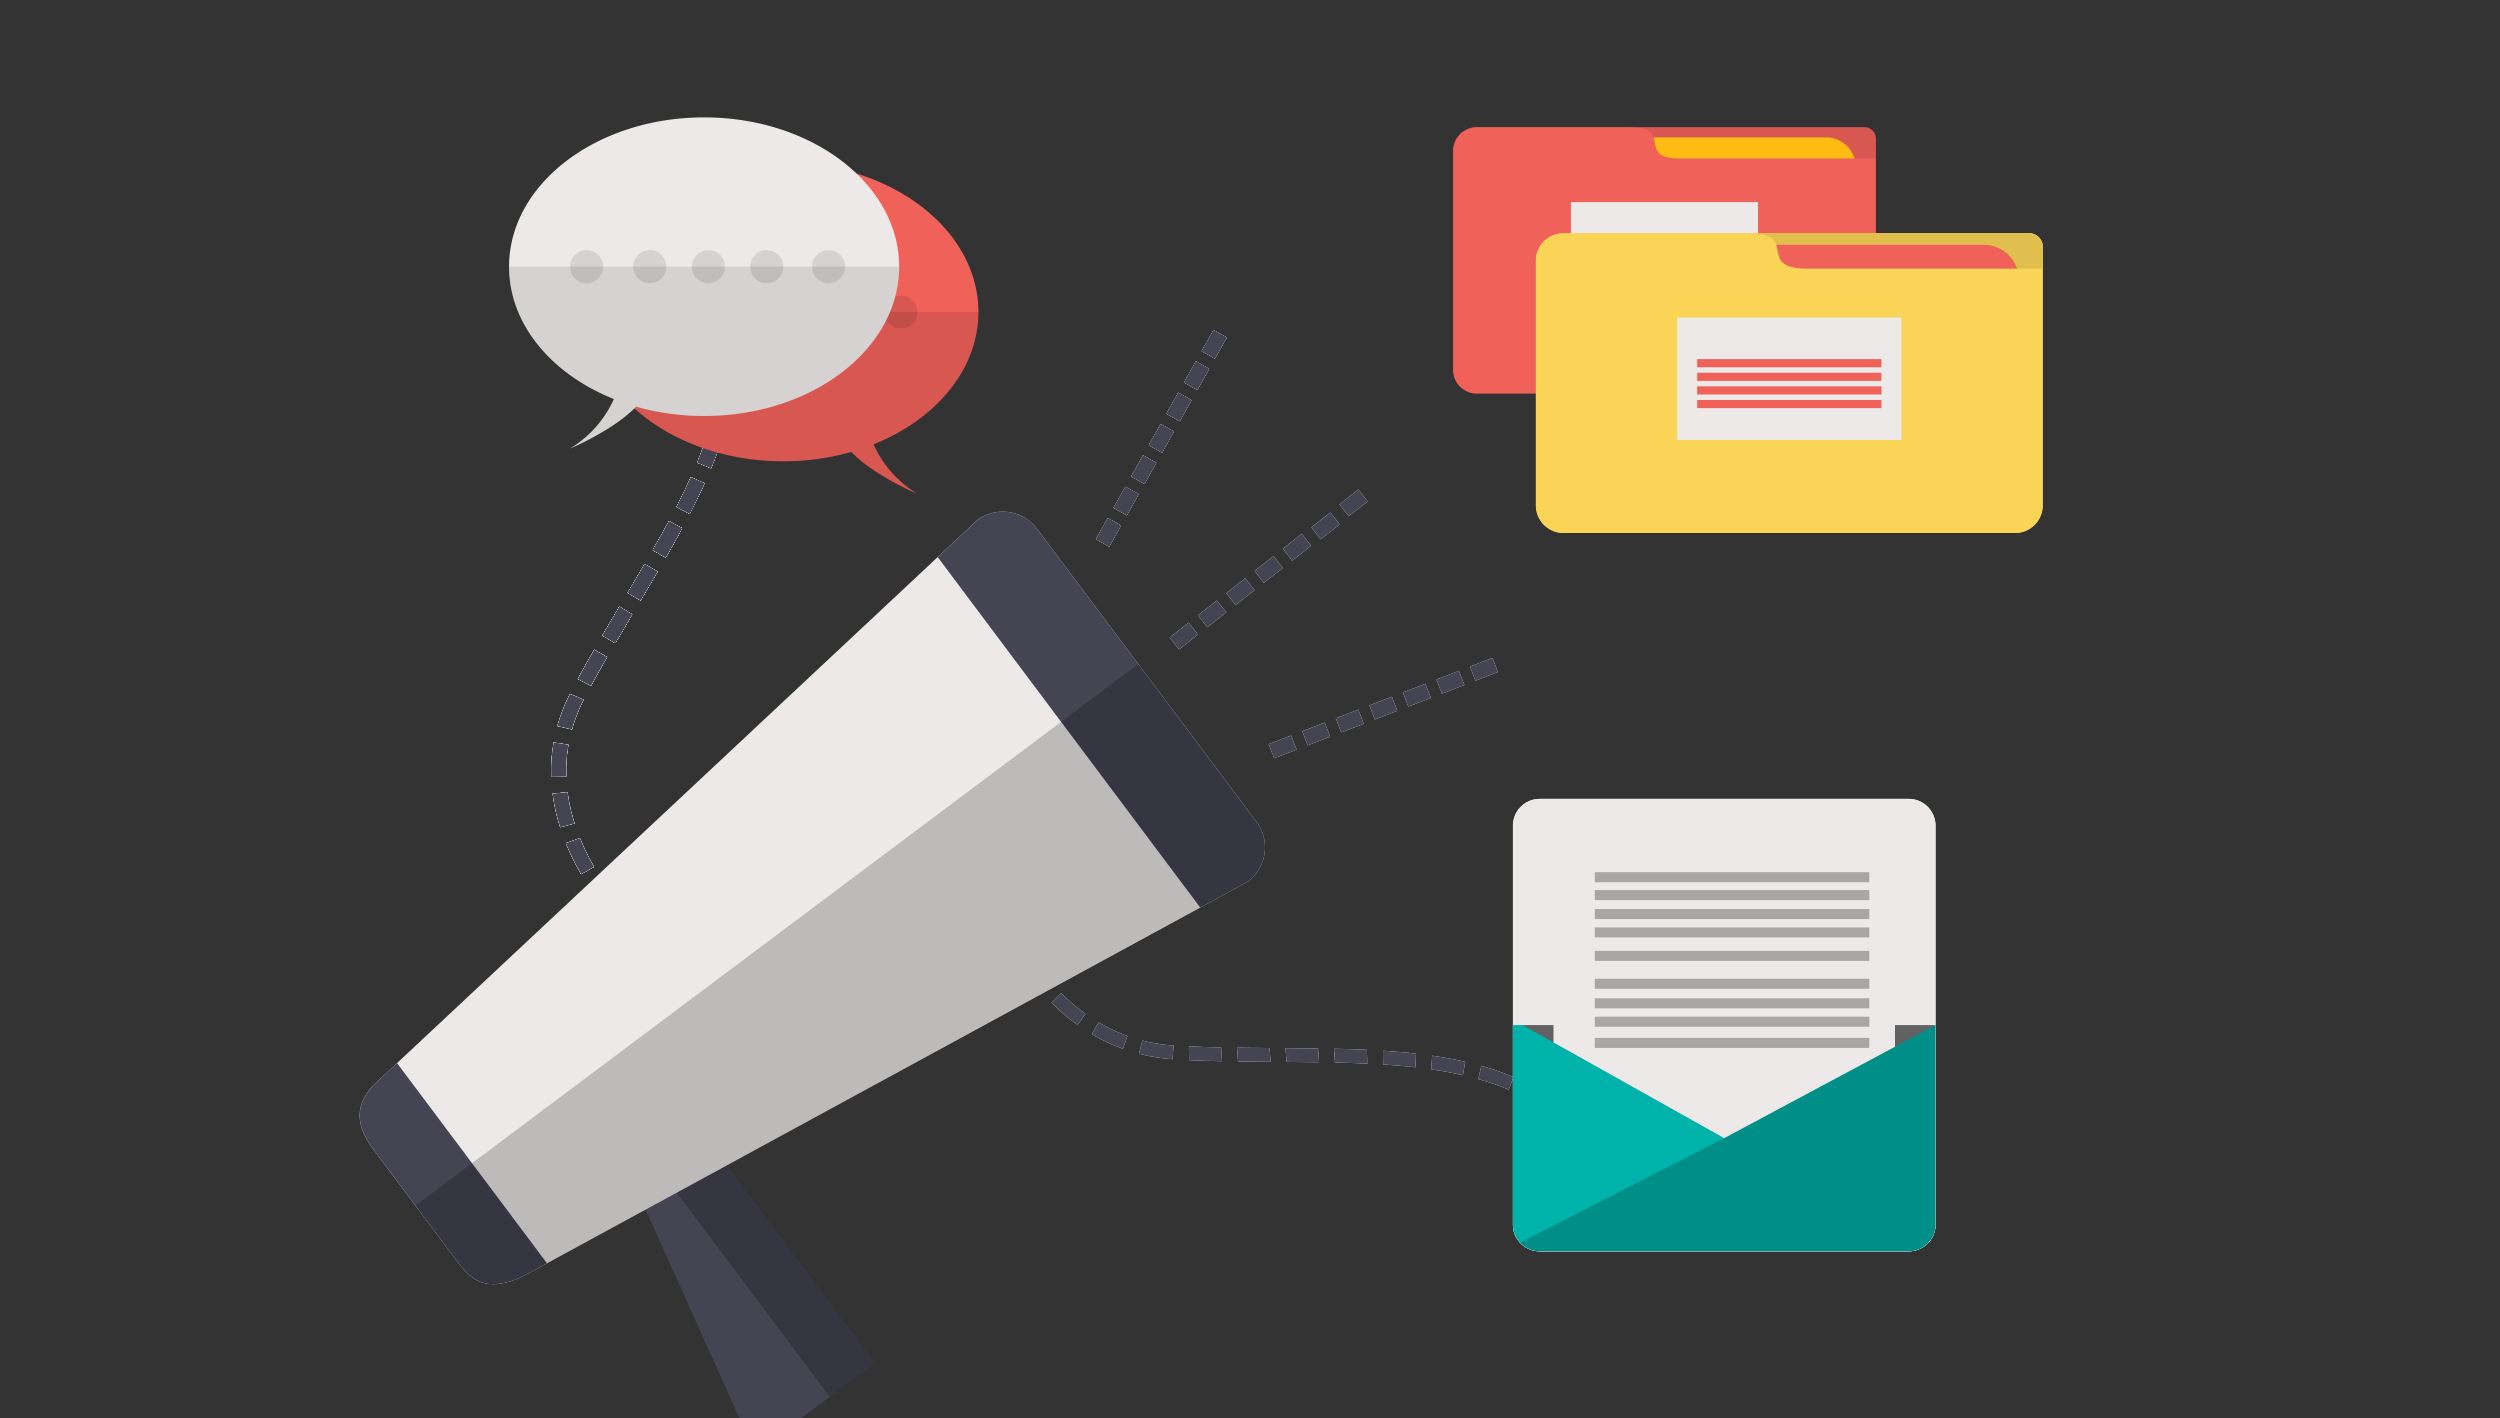 <svg id="Layer_1" data-name="Layer 1" xmlns="http://www.w3.org/2000/svg" viewBox="0 0 537.054 304.653"><rect x="0" y="0" width="537.054" height="304.653" fill="#333333" stroke="none"/><title>ptex-icons-export</title><g id="Notification_Massage" data-name="Notification Massage"><g id="Line"><rect x="272.951" y="158.818" width="5.185" height="3.259" transform="translate(-39.263 109.809) rotate(-21.074)" fill="#fff"/><rect x="280.157" y="156.041" width="5.188" height="3.259" transform="translate(-37.783 112.214) rotate(-21.074)" fill="#fff"/><rect x="287.364" y="153.264" width="5.187" height="3.258" transform="translate(-36.302 114.62) rotate(-21.074)" fill="#fff"/><rect x="294.573" y="150.487" width="5.185" height="3.258" transform="translate(-34.829 117.096) rotate(-21.086)" fill="#fff"/><rect x="301.779" y="147.71" width="5.186" height="3.257" transform="translate(-33.333 119.342) rotate(-21.059)" fill="#fff"/><rect x="308.986" y="144.933" width="5.185" height="3.257" transform="translate(-31.865 121.91) rotate(-21.086)" fill="#fff"/><rect x="316.193" y="142.156" width="5.186" height="3.258" transform="translate(-30.38 124.242) rotate(-21.074)" fill="#fff"/><rect x="251.719" y="135.006" width="5.186" height="3.258" transform="translate(-30.098 186.181) rotate(-38.13)" fill="#fff"/><rect x="257.794" y="130.239" width="5.187" height="3.257" transform="translate(-25.885 188.779) rotate(-38.103)" fill="#fff"/><rect x="263.87" y="125.471" width="5.186" height="3.258" transform="translate(-21.618 191.647) rotate(-38.13)" fill="#fff"/><rect x="269.947" y="120.703" width="5.185" height="3.258" transform="translate(-17.383 194.36) rotate(-38.126)" fill="#fff"/><rect x="276.023" y="115.935" width="5.185" height="3.259" transform="translate(-13.137 197.116) rotate(-38.13)" fill="#fff"/><rect x="282.099" y="111.166" width="5.186" height="3.258" transform="matrix(0.787, -0.617, 0.617, 0.787, -8.896, 199.849)" fill="#fff"/><rect x="288.174" y="106.398" width="5.186" height="3.258" transform="translate(-4.656 202.584) rotate(-38.13)" fill="#fff"/><rect x="235.535" y="112.729" width="5.186" height="3.258" transform="translate(21.798 265.963) rotate(-60.675)" fill="#fff"/><rect x="239.32" y="105.997" width="5.187" height="3.258" transform="translate(29.529 265.735) rotate(-60.65)" fill="#fff"/><rect x="243.106" y="99.264" width="5.186" height="3.259" transform="translate(37.324 265.596) rotate(-60.648)" fill="#fff"/><rect x="246.891" y="92.532" width="5.185" height="3.257" transform="translate(45.172 265.523) rotate(-60.665)" fill="#fff"/><rect x="250.676" y="85.8" width="5.187" height="3.258" transform="translate(52.859 265.262) rotate(-60.629)" fill="#fff"/><rect x="254.462" y="79.067" width="5.186" height="3.258" transform="translate(60.817 265.302) rotate(-60.679)" fill="#fff"/><rect x="258.246" y="72.335" width="5.186" height="3.258" transform="translate(68.604 265.153) rotate(-60.675)" fill="#fff"/><rect x="235.535" y="112.729" width="5.186" height="3.258" transform="translate(21.798 265.963) rotate(-60.675)" fill="#fff"/><rect x="239.32" y="105.997" width="5.187" height="3.258" transform="translate(29.529 265.735) rotate(-60.65)" fill="#fff"/><rect x="243.106" y="99.264" width="5.186" height="3.259" transform="translate(37.324 265.596) rotate(-60.648)" fill="#fff"/><rect x="246.891" y="92.532" width="5.185" height="3.257" transform="translate(45.172 265.523) rotate(-60.665)" fill="#fff"/><rect x="250.676" y="85.8" width="5.187" height="3.258" transform="translate(52.859 265.262) rotate(-60.629)" fill="#fff"/><rect x="254.462" y="79.067" width="5.186" height="3.258" transform="translate(60.817 265.302) rotate(-60.679)" fill="#fff"/><rect x="258.246" y="72.335" width="5.186" height="3.258" transform="translate(68.604 265.153) rotate(-60.675)" fill="#fff"/><rect x="235.535" y="112.729" width="5.186" height="3.258" transform="translate(21.798 265.963) rotate(-60.675)" fill="#fff"/><rect x="239.32" y="105.997" width="5.187" height="3.258" transform="translate(29.529 265.735) rotate(-60.65)" fill="#fff"/><rect x="243.106" y="99.264" width="5.186" height="3.259" transform="translate(37.324 265.596) rotate(-60.648)" fill="#fff"/><rect x="246.891" y="92.532" width="5.185" height="3.257" transform="translate(45.172 265.523) rotate(-60.665)" fill="#fff"/><rect x="250.676" y="85.8" width="5.187" height="3.258" transform="translate(52.859 265.262) rotate(-60.629)" fill="#fff"/><rect x="254.462" y="79.067" width="5.186" height="3.258" transform="translate(60.817 265.302) rotate(-60.679)" fill="#fff"/><rect x="258.246" y="72.335" width="5.186" height="3.258" transform="translate(68.604 265.153) rotate(-60.675)" fill="#fff"/><path d="M135.754,197.325l-2.364,2.139s1.217,1.362,2.521,2.65c0.652,0.646,1.314,1.279,1.827,1.747,0.261,0.234.48,0.427,0.631,0.564,0.152,0.131.239,0.206,0.239,0.206l2.081-2.417s-0.082-.071-0.226-0.196c-0.139-.124-0.338-0.301-0.577-0.515-0.478-.434-1.108-1.037-1.727-1.65C136.92,198.628,135.754,197.325,135.754,197.325Z" fill="#fff"/><path d="M129.387,189.109l-2.667,1.749s0.062,0.095.171,0.264c0.11,0.168.263,0.409,0.462,0.688,0.396,0.562.905,1.325,1.459,2.053,1.077,1.48,2.243,2.887,2.243,2.887l2.466-2.021s-1.115-1.345-2.143-2.758c-0.529-.695-1.011-1.422-1.389-1.957-0.188-.266-0.336-0.494-0.438-0.655C129.447,189.2,129.387,189.109,129.387,189.109Z" fill="#fff"/><path d="M124.581,180.052l-3.008,1.081s0.157,0.436.449,1.068c0.288,0.631.641,1.491,1.068,2.314,0.208,0.414.414,0.829,0.608,1.218,0.208,0.381.403,0.737,0.57,1.042,0.334,0.61.559,1.017,0.559,1.017l2.778-1.564s-0.206-.376-0.516-0.942c-0.155-.283-0.336-0.613-0.53-0.967-0.181-.359-0.372-0.745-0.564-1.13-0.4-.761-0.726-1.559-0.995-2.145C124.727,180.457,124.581,180.052,124.581,180.052Z" fill="#fff"/><path d="M121.918,170.186l-3.2.31s0.068,0.458.166,1.146c0.077,0.692.303,1.593,0.484,2.501,0.084,0.456.206,0.904,0.323,1.322,0.113,0.42.219,0.81,0.31,1.146,0.086,0.338.171,0.613,0.239,0.805,0.064,0.192.1,0.301,0.1,0.301l3.092-.832s-0.035-.1-0.093-0.279c-0.064-.177-0.142-0.434-0.223-0.746-0.086-.31-0.185-0.674-0.29-1.062-0.11-.389-0.224-0.803-0.303-1.227-0.168-.843-0.381-1.678-0.451-2.32C121.98,170.612,121.918,170.186,121.918,170.186Z" fill="#fff"/><path d="M122.104,159.981l-3.181-.478s-0.064.458-.159,1.146c-0.049.345-.106,0.747-0.164,1.177-0.064.429-.068,0.895-0.106,1.356-0.029.462-.058,0.924-0.086,1.358-0.018.433,0,.839-0.002,1.186,0.007,0.695.011,1.159,0.011,1.159l3.216-.051s-0.002-.431-0.009-1.075c0.002-.323-0.016-0.699,0-1.103,0.026-.401.053-0.83,0.08-1.261,0.036-.427.038-0.86,0.099-1.258,0.055-.4.108-0.772,0.153-1.091C122.046,160.408,122.104,159.981,122.104,159.981Z" fill="#fff"/><path d="M125.384,150.312l-2.946-1.236-0.502,1.044c-0.149.314-.325,0.681-0.511,1.071-0.157.405-.325,0.838-0.493,1.269-0.168.433-.334,0.865-0.493,1.27-0.159.403-.252,0.799-0.36,1.13-0.199.666-.334,1.11-0.334,1.11l3.127,0.734s0.124-.413.312-1.029c0.1-.307.186-0.674,0.336-1.05,0.146-.374.303-0.776,0.46-1.175,0.155-.402.312-0.801,0.458-1.177,0.175-.363.34-0.703,0.478-0.993C125.198,150.699,125.384,150.312,125.384,150.312Z" fill="#fff"/><path d="M130.415,141.153l-2.765-1.588s-0.887,1.561-1.774,3.123c-0.878,1.588-1.756,3.176-1.756,3.176l2.831,1.469s0.852-1.542,1.705-3.085C129.535,142.701,130.415,141.153,130.415,141.153Z" fill="#fff"/><polygon points="135.801 131.983 133.062 130.351 129.413 136.524 132.167 138.132 135.801 131.983" fill="#fff"/><polygon points="141.243 122.805 138.492 121.195 134.854 127.343 137.594 128.975 141.243 122.805" fill="#fff"/><path d="M146.518,113.48l-2.805-1.513s-0.858,1.557-1.716,3.114c-0.865,1.553-1.756,3.096-1.756,3.096l2.765,1.588s0.898-1.555,1.774-3.129c0.444-.781.871-1.575,1.197-2.168C146.3,113.874,146.518,113.48,146.518,113.48Z" fill="#fff"/><path d="M151.325,103.84l-2.904-1.313s-0.185.402-.462,1.002c-0.27.604-.654,1.402-1.042,2.196-0.381.798-.778,1.59-1.082,2.179-0.303.591-.504,0.988-0.504,0.988l2.835,1.46s0.205-.401.513-1.006c0.31-.6.714-1.411,1.104-2.227,0.4-.812.792-1.628,1.07-2.251C151.138,104.253,151.325,103.84,151.325,103.84Z" fill="#fff"/><path d="M155.241,93.722l-3.041-.953s-0.137.416-.34,1.04c-0.195.626-.489,1.453-0.796,2.276-0.29.827-.615,1.644-0.863,2.256-0.245.613-.407,1.02-0.407,1.02l2.948,1.218s0.168-.424.422-1.059c0.255-.631.593-1.479,0.896-2.34,0.316-.854.624-1.714,0.827-2.371C155.1,94.159,155.241,93.722,155.241,93.722Z" fill="#fff"/><path d="M157.583,83.022l-3.167-.361s-0.011.108-.029,0.296c-0.029.186-.067,0.455-0.115,0.776-0.099.642-.199,1.502-0.385,2.353-0.164.852-.327,1.705-0.495,2.338-0.153.633-.255,1.057-0.255,1.057l3.088,0.789s0.108-.447.27-1.117c0.177-.666.35-1.572,0.526-2.477,0.196-.9.305-1.822,0.411-2.506,0.049-.343.091-0.63,0.12-0.829C157.572,83.137,157.583,83.022,157.583,83.022Z" fill="#fff"/><path d="M157.429,71.972l-3.152.473s0.062,0.424.155,1.06c0.079,0.637.128,1.495,0.206,2.349,0.033,0.86.038,1.719,0.057,2.364-0.022.646-.038,1.075-0.038,1.075l3.187,0.11s0.016-.465.04-1.161c-0.018-.699-0.024-1.63-0.062-2.561-0.082-.929-0.139-1.86-0.223-2.554C157.497,72.434,157.429,71.972,157.429,71.972Z" fill="#fff"/><polygon points="135.801 131.983 133.062 130.351 129.413 136.524 132.167 138.132 135.801 131.983" fill="#fff"/><polygon points="141.243 122.805 138.492 121.195 134.854 127.343 137.594 128.975 141.243 122.805" fill="#fff"/><path d="M146.518,113.48l-2.805-1.513s-0.858,1.557-1.716,3.114c-0.865,1.553-1.756,3.096-1.756,3.096l2.765,1.588s0.898-1.555,1.774-3.129c0.444-.781.871-1.575,1.197-2.168C146.3,113.874,146.518,113.48,146.518,113.48Z" fill="#fff"/><path d="M151.325,103.84l-2.904-1.313s-0.185.402-.462,1.002c-0.27.604-.654,1.402-1.042,2.196-0.381.798-.778,1.59-1.082,2.179-0.303.591-.504,0.988-0.504,0.988l2.835,1.46s0.205-.401.513-1.006c0.31-.6.714-1.411,1.104-2.227,0.4-.812.792-1.628,1.07-2.251C151.138,104.253,151.325,103.84,151.325,103.84Z" fill="#fff"/><path d="M155.241,93.722l-3.041-.953s-0.137.416-.34,1.04c-0.195.626-.489,1.453-0.796,2.276-0.29.827-.615,1.644-0.863,2.256-0.245.613-.407,1.02-0.407,1.02l2.948,1.218s0.168-.424.422-1.059c0.255-.631.593-1.479,0.896-2.34,0.316-.854.624-1.714,0.827-2.371C155.1,94.159,155.241,93.722,155.241,93.722Z" fill="#fff"/><path d="M157.583,83.022l-3.167-.361s-0.011.108-.029,0.296c-0.029.186-.067,0.455-0.115,0.776-0.099.642-.199,1.502-0.385,2.353-0.164.852-.327,1.705-0.495,2.338-0.153.633-.255,1.057-0.255,1.057l3.088,0.789s0.108-.447.27-1.117c0.177-.666.35-1.572,0.526-2.477,0.196-.9.305-1.822,0.411-2.506,0.049-.343.091-0.63,0.12-0.829C157.572,83.137,157.583,83.022,157.583,83.022Z" fill="#fff"/><path d="M157.429,71.972l-3.152.473s0.062,0.424.155,1.06c0.079,0.637.128,1.495,0.206,2.349,0.033,0.86.038,1.719,0.057,2.364-0.022.646-.038,1.075-0.038,1.075l3.187,0.11s0.016-.465.04-1.161c-0.018-.699-0.024-1.63-0.062-2.561-0.082-.929-0.139-1.86-0.223-2.554C157.497,72.434,157.429,71.972,157.429,71.972Z" fill="#fff"/><polygon points="135.801 131.983 133.062 130.351 129.413 136.524 132.167 138.132 135.801 131.983" fill="#fff"/><polygon points="141.243 122.805 138.492 121.195 134.854 127.343 137.594 128.975 141.243 122.805" fill="#fff"/><path d="M146.518,113.48l-2.805-1.513s-0.858,1.557-1.716,3.114c-0.865,1.553-1.756,3.096-1.756,3.096l2.765,1.588s0.898-1.555,1.774-3.129c0.444-.781.871-1.575,1.197-2.168C146.3,113.874,146.518,113.48,146.518,113.48Z" fill="#fff"/><path d="M151.325,103.84l-2.904-1.313s-0.185.402-.462,1.002c-0.27.604-.654,1.402-1.042,2.196-0.381.798-.778,1.59-1.082,2.179-0.303.591-.504,0.988-0.504,0.988l2.835,1.46s0.205-.401.513-1.006c0.31-.6.714-1.411,1.104-2.227,0.4-.812.792-1.628,1.07-2.251C151.138,104.253,151.325,103.84,151.325,103.84Z" fill="#fff"/><path d="M155.241,93.722l-3.041-.953s-0.137.416-.34,1.04c-0.195.626-.489,1.453-0.796,2.276-0.29.827-.615,1.644-0.863,2.256-0.245.613-.407,1.02-0.407,1.02l2.948,1.218s0.168-.424.422-1.059c0.255-.631.593-1.479,0.896-2.34,0.316-.854.624-1.714,0.827-2.371C155.1,94.159,155.241,93.722,155.241,93.722Z" fill="#fff"/><path d="M157.583,83.022l-3.167-.361s-0.011.108-.029,0.296c-0.029.186-.067,0.455-0.115,0.776-0.099.642-.199,1.502-0.385,2.353-0.164.852-.327,1.705-0.495,2.338-0.153.633-.255,1.057-0.255,1.057l3.088,0.789s0.108-.447.27-1.117c0.177-.666.35-1.572,0.526-2.477,0.196-.9.305-1.822,0.411-2.506,0.049-.343.091-0.63,0.12-0.829C157.572,83.137,157.583,83.022,157.583,83.022Z" fill="#fff"/><path d="M157.429,71.972l-3.152.473s0.062,0.424.155,1.06c0.079,0.637.128,1.495,0.206,2.349,0.033,0.86.038,1.719,0.057,2.364-0.022.646-.038,1.075-0.038,1.075l3.187,0.11s0.016-.465.04-1.161c-0.018-.699-0.024-1.63-0.062-2.561-0.082-.929-0.139-1.86-0.223-2.554C157.497,72.434,157.429,71.972,157.429,71.972Z" fill="#fff"/><path d="M135.754,197.325l-2.364,2.139s1.217,1.362,2.521,2.65c0.652,0.646,1.314,1.279,1.827,1.747,0.261,0.234.48,0.427,0.631,0.564,0.152,0.131.239,0.206,0.239,0.206l2.081-2.417s-0.082-.071-0.226-0.196c-0.139-.124-0.338-0.301-0.577-0.515-0.478-.434-1.108-1.037-1.727-1.65C136.92,198.628,135.754,197.325,135.754,197.325Z" fill="#fff"/><path d="M129.387,189.109l-2.667,1.749s0.062,0.095.171,0.264c0.11,0.168.263,0.409,0.462,0.688,0.396,0.562.905,1.325,1.459,2.053,1.077,1.48,2.243,2.887,2.243,2.887l2.466-2.021s-1.115-1.345-2.143-2.758c-0.529-.695-1.011-1.422-1.389-1.957-0.188-.266-0.336-0.494-0.438-0.655C129.447,189.2,129.387,189.109,129.387,189.109Z" fill="#fff"/><path d="M124.581,180.052l-3.008,1.081s0.157,0.436.449,1.068c0.288,0.631.641,1.491,1.068,2.314,0.208,0.414.414,0.829,0.608,1.218,0.208,0.381.403,0.737,0.57,1.042,0.334,0.61.559,1.017,0.559,1.017l2.778-1.564s-0.206-.376-0.516-0.942c-0.155-.283-0.336-0.613-0.53-0.967-0.181-.359-0.372-0.745-0.564-1.13-0.4-.761-0.726-1.559-0.995-2.145C124.727,180.457,124.581,180.052,124.581,180.052Z" fill="#fff"/><path d="M121.918,170.186l-3.2.31s0.068,0.458.166,1.146c0.077,0.692.303,1.593,0.484,2.501,0.084,0.456.206,0.904,0.323,1.322,0.113,0.42.219,0.81,0.31,1.146,0.086,0.338.171,0.613,0.239,0.805,0.064,0.192.1,0.301,0.1,0.301l3.092-.832s-0.035-.1-0.093-0.279c-0.064-.177-0.142-0.434-0.223-0.746-0.086-.31-0.185-0.674-0.29-1.062-0.11-.389-0.224-0.803-0.303-1.227-0.168-.843-0.381-1.678-0.451-2.32C121.98,170.612,121.918,170.186,121.918,170.186Z" fill="#fff"/><path d="M122.104,159.981l-3.181-.478s-0.064.458-.159,1.146c-0.049.345-.106,0.747-0.164,1.177-0.064.429-.068,0.895-0.106,1.356-0.029.462-.058,0.924-0.086,1.358-0.018.433,0,.839-0.002,1.186,0.007,0.695.011,1.159,0.011,1.159l3.216-.051s-0.002-.431-0.009-1.075c0.002-.323-0.016-0.699,0-1.103,0.026-.401.053-0.83,0.08-1.261,0.036-.427.038-0.86,0.099-1.258,0.055-.4.108-0.772,0.153-1.091C122.046,160.408,122.104,159.981,122.104,159.981Z" fill="#fff"/><path d="M125.384,150.312l-2.946-1.236-0.502,1.044c-0.149.314-.325,0.681-0.511,1.071-0.157.405-.325,0.838-0.493,1.269-0.168.433-.334,0.865-0.493,1.27-0.159.403-.252,0.799-0.36,1.13-0.199.666-.334,1.11-0.334,1.11l3.127,0.734s0.124-.413.312-1.029c0.1-.307.186-0.674,0.336-1.05,0.146-.374.303-0.776,0.46-1.175,0.155-.402.312-0.801,0.458-1.177,0.175-.363.34-0.703,0.478-0.993C125.198,150.699,125.384,150.312,125.384,150.312Z" fill="#fff"/><path d="M130.415,141.153l-2.765-1.588s-0.887,1.561-1.774,3.123c-0.878,1.588-1.756,3.176-1.756,3.176l2.831,1.469s0.852-1.542,1.705-3.085C129.535,142.701,130.415,141.153,130.415,141.153Z" fill="#fff"/><polygon points="135.801 131.983 133.062 130.351 129.413 136.524 132.167 138.132 135.801 131.983" fill="#fff"/><polygon points="141.243 122.805 138.492 121.195 134.854 127.343 137.594 128.975 141.243 122.805" fill="#fff"/><path d="M146.518,113.48l-2.805-1.513s-0.858,1.557-1.716,3.114c-0.865,1.553-1.756,3.096-1.756,3.096l2.765,1.588s0.898-1.555,1.774-3.129c0.444-.781.871-1.575,1.197-2.168C146.3,113.874,146.518,113.48,146.518,113.48Z" fill="#fff"/><path d="M151.325,103.84l-2.904-1.313s-0.185.402-.462,1.002c-0.27.604-.654,1.402-1.042,2.196-0.381.798-.778,1.59-1.082,2.179-0.303.591-.504,0.988-0.504,0.988l2.835,1.46s0.205-.401.513-1.006c0.31-.6.714-1.411,1.104-2.227,0.4-.812.792-1.628,1.07-2.251C151.138,104.253,151.325,103.84,151.325,103.84Z" fill="#fff"/><path d="M155.241,93.722l-3.041-.953s-0.137.416-.34,1.04c-0.195.626-.489,1.453-0.796,2.276-0.29.827-.615,1.644-0.863,2.256-0.245.613-.407,1.02-0.407,1.02l2.948,1.218s0.168-.424.422-1.059c0.255-.631.593-1.479,0.896-2.34,0.316-.854.624-1.714,0.827-2.371C155.1,94.159,155.241,93.722,155.241,93.722Z" fill="#fff"/><path d="M157.583,83.022l-3.167-.361s-0.011.108-.029,0.296c-0.029.186-.067,0.455-0.115,0.776-0.099.642-.199,1.502-0.385,2.353-0.164.852-.327,1.705-0.495,2.338-0.153.633-.255,1.057-0.255,1.057l3.088,0.789s0.108-.447.27-1.117c0.177-.666.35-1.572,0.526-2.477,0.196-.9.305-1.822,0.411-2.506,0.049-.343.091-0.63,0.12-0.829C157.572,83.137,157.583,83.022,157.583,83.022Z" fill="#fff"/><path d="M157.429,71.972l-3.152.473s0.062,0.424.155,1.06c0.079,0.637.128,1.495,0.206,2.349,0.033,0.86.038,1.719,0.057,2.364-0.022.646-.038,1.075-0.038,1.075l3.187,0.11s0.016-.465.04-1.161c-0.018-.699-0.024-1.63-0.062-2.561-0.082-.929-0.139-1.86-0.223-2.554C157.497,72.434,157.429,71.972,157.429,71.972Z" fill="#fff"/><polygon points="135.801 131.983 133.062 130.351 129.413 136.524 132.167 138.132 135.801 131.983" fill="#fff"/><polygon points="141.243 122.805 138.492 121.195 134.854 127.343 137.594 128.975 141.243 122.805" fill="#fff"/><path d="M146.518,113.48l-2.805-1.513s-0.858,1.557-1.716,3.114c-0.865,1.553-1.756,3.096-1.756,3.096l2.765,1.588s0.898-1.555,1.774-3.129c0.444-.781.871-1.575,1.197-2.168C146.3,113.874,146.518,113.48,146.518,113.48Z" fill="#fff"/><path d="M151.325,103.84l-2.904-1.313s-0.185.402-.462,1.002c-0.27.604-.654,1.402-1.042,2.196-0.381.798-.778,1.59-1.082,2.179-0.303.591-.504,0.988-0.504,0.988l2.835,1.46s0.205-.401.513-1.006c0.31-.6.714-1.411,1.104-2.227,0.4-.812.792-1.628,1.07-2.251C151.138,104.253,151.325,103.84,151.325,103.84Z" fill="#fff"/><path d="M155.241,93.722l-3.041-.953s-0.137.416-.34,1.04c-0.195.626-.489,1.453-0.796,2.276-0.29.827-.615,1.644-0.863,2.256-0.245.613-.407,1.02-0.407,1.02l2.948,1.218s0.168-.424.422-1.059c0.255-.631.593-1.479,0.896-2.34,0.316-.854.624-1.714,0.827-2.371C155.1,94.159,155.241,93.722,155.241,93.722Z" fill="#fff"/><path d="M157.583,83.022l-3.167-.361s-0.011.108-.029,0.296c-0.029.186-.067,0.455-0.115,0.776-0.099.642-.199,1.502-0.385,2.353-0.164.852-.327,1.705-0.495,2.338-0.153.633-.255,1.057-0.255,1.057l3.088,0.789s0.108-.447.27-1.117c0.177-.666.35-1.572,0.526-2.477,0.196-.9.305-1.822,0.411-2.506,0.049-.343.091-0.63,0.12-0.829C157.572,83.137,157.583,83.022,157.583,83.022Z" fill="#fff"/><path d="M157.429,71.972l-3.152.473s0.062,0.424.155,1.06c0.079,0.637.128,1.495,0.206,2.349,0.033,0.86.038,1.719,0.057,2.364-0.022.646-.038,1.075-0.038,1.075l3.187,0.11s0.016-.465.04-1.161c-0.018-.699-0.024-1.63-0.062-2.561-0.082-.929-0.139-1.86-0.223-2.554C157.497,72.434,157.429,71.972,157.429,71.972Z" fill="#fff"/><polygon points="135.801 131.983 133.062 130.351 129.413 136.524 132.167 138.132 135.801 131.983" fill="#fff"/><polygon points="141.243 122.805 138.492 121.195 134.854 127.343 137.594 128.975 141.243 122.805" fill="#fff"/><path d="M146.518,113.48l-2.805-1.513s-0.858,1.557-1.716,3.114c-0.865,1.553-1.756,3.096-1.756,3.096l2.765,1.588s0.898-1.555,1.774-3.129c0.444-.781.871-1.575,1.197-2.168C146.3,113.874,146.518,113.48,146.518,113.48Z" fill="#fff"/><path d="M151.325,103.84l-2.904-1.313s-0.185.402-.462,1.002c-0.27.604-.654,1.402-1.042,2.196-0.381.798-.778,1.59-1.082,2.179-0.303.591-.504,0.988-0.504,0.988l2.835,1.46s0.205-.401.513-1.006c0.31-.6.714-1.411,1.104-2.227,0.4-.812.792-1.628,1.07-2.251C151.138,104.253,151.325,103.84,151.325,103.84Z" fill="#fff"/><path d="M155.241,93.722l-3.041-.953s-0.137.416-.34,1.04c-0.195.626-.489,1.453-0.796,2.276-0.29.827-.615,1.644-0.863,2.256-0.245.613-.407,1.02-0.407,1.02l2.948,1.218s0.168-.424.422-1.059c0.255-.631.593-1.479,0.896-2.34,0.316-.854.624-1.714,0.827-2.371C155.1,94.159,155.241,93.722,155.241,93.722Z" fill="#fff"/><path d="M157.583,83.022l-3.167-.361s-0.011.108-.029,0.296c-0.029.186-.067,0.455-0.115,0.776-0.099.642-.199,1.502-0.385,2.353-0.164.852-.327,1.705-0.495,2.338-0.153.633-.255,1.057-0.255,1.057l3.088,0.789s0.108-.447.27-1.117c0.177-.666.35-1.572,0.526-2.477,0.196-.9.305-1.822,0.411-2.506,0.049-.343.091-0.63,0.12-0.829C157.572,83.137,157.583,83.022,157.583,83.022Z" fill="#fff"/><path d="M157.429,71.972l-3.152.473s0.062,0.424.155,1.06c0.079,0.637.128,1.495,0.206,2.349,0.033,0.86.038,1.719,0.057,2.364-0.022.646-.038,1.075-0.038,1.075l3.187,0.11s0.016-.465.04-1.161c-0.018-.699-0.024-1.63-0.062-2.561-0.082-.929-0.139-1.86-0.223-2.554C157.497,72.434,157.429,71.972,157.429,71.972Z" fill="#fff"/><path d="M135.754,197.325l-2.364,2.139s1.217,1.362,2.521,2.65c0.652,0.646,1.314,1.279,1.827,1.747,0.261,0.234.48,0.427,0.631,0.564,0.152,0.131.239,0.206,0.239,0.206l2.081-2.417s-0.082-.071-0.226-0.196c-0.139-.124-0.338-0.301-0.577-0.515-0.478-.434-1.108-1.037-1.727-1.65C136.92,198.628,135.754,197.325,135.754,197.325Z" fill="#fff"/><path d="M129.387,189.109l-2.667,1.749s0.062,0.095.171,0.264c0.11,0.168.263,0.409,0.462,0.688,0.396,0.562.905,1.325,1.459,2.053,1.077,1.48,2.243,2.887,2.243,2.887l2.466-2.021s-1.115-1.345-2.143-2.758c-0.529-.695-1.011-1.422-1.389-1.957-0.188-.266-0.336-0.494-0.438-0.655C129.447,189.2,129.387,189.109,129.387,189.109Z" fill="#fff"/><path d="M124.581,180.052l-3.008,1.081s0.157,0.436.449,1.068c0.288,0.631.641,1.491,1.068,2.314,0.208,0.414.414,0.829,0.608,1.218,0.208,0.381.403,0.737,0.57,1.042,0.334,0.61.559,1.017,0.559,1.017l2.778-1.564s-0.206-.376-0.516-0.942c-0.155-.283-0.336-0.613-0.53-0.967-0.181-.359-0.372-0.745-0.564-1.13-0.4-.761-0.726-1.559-0.995-2.145C124.727,180.457,124.581,180.052,124.581,180.052Z" fill="#fff"/><path d="M121.918,170.186l-3.2.31s0.068,0.458.166,1.146c0.077,0.692.303,1.593,0.484,2.501,0.084,0.456.206,0.904,0.323,1.322,0.113,0.42.219,0.81,0.31,1.146,0.086,0.338.171,0.613,0.239,0.805,0.064,0.192.1,0.301,0.1,0.301l3.092-.832s-0.035-.1-0.093-0.279c-0.064-.177-0.142-0.434-0.223-0.746-0.086-.31-0.185-0.674-0.29-1.062-0.11-.389-0.224-0.803-0.303-1.227-0.168-.843-0.381-1.678-0.451-2.32C121.98,170.612,121.918,170.186,121.918,170.186Z" fill="#fff"/><path d="M122.104,159.981l-3.181-.478s-0.064.458-.159,1.146c-0.049.345-.106,0.747-0.164,1.177-0.064.429-.068,0.895-0.106,1.356-0.029.462-.058,0.924-0.086,1.358-0.018.433,0,.839-0.002,1.186,0.007,0.695.011,1.159,0.011,1.159l3.216-.051s-0.002-.431-0.009-1.075c0.002-.323-0.016-0.699,0-1.103,0.026-.401.053-0.83,0.08-1.261,0.036-.427.038-0.86,0.099-1.258,0.055-.4.108-0.772,0.153-1.091C122.046,160.408,122.104,159.981,122.104,159.981Z" fill="#fff"/><path d="M125.384,150.312l-2.946-1.236-0.502,1.044c-0.149.314-.325,0.681-0.511,1.071-0.157.405-.325,0.838-0.493,1.269-0.168.433-.334,0.865-0.493,1.27-0.159.403-.252,0.799-0.36,1.13-0.199.666-.334,1.11-0.334,1.11l3.127,0.734s0.124-.413.312-1.029c0.1-.307.186-0.674,0.336-1.05,0.146-.374.303-0.776,0.46-1.175,0.155-.402.312-0.801,0.458-1.177,0.175-.363.34-0.703,0.478-0.993C125.198,150.699,125.384,150.312,125.384,150.312Z" fill="#fff"/><path d="M130.415,141.153l-2.765-1.588s-0.887,1.561-1.774,3.123c-0.878,1.588-1.756,3.176-1.756,3.176l2.831,1.469s0.852-1.542,1.705-3.085C129.535,142.701,130.415,141.153,130.415,141.153Z" fill="#fff"/><polygon points="135.801 131.983 133.062 130.351 129.413 136.524 132.167 138.132 135.801 131.983" fill="#fff"/><polygon points="141.243 122.805 138.492 121.195 134.854 127.343 137.594 128.975 141.243 122.805" fill="#fff"/><path d="M146.518,113.48l-2.805-1.513s-0.858,1.557-1.716,3.114c-0.865,1.553-1.756,3.096-1.756,3.096l2.765,1.588s0.898-1.555,1.774-3.129c0.444-.781.871-1.575,1.197-2.168C146.3,113.874,146.518,113.48,146.518,113.48Z" fill="#fff"/><path d="M151.325,103.84l-2.904-1.313s-0.185.402-.462,1.002c-0.27.604-.654,1.402-1.042,2.196-0.381.798-.778,1.59-1.082,2.179-0.303.591-.504,0.988-0.504,0.988l2.835,1.46s0.205-.401.513-1.006c0.31-.6.714-1.411,1.104-2.227,0.4-.812.792-1.628,1.07-2.251C151.138,104.253,151.325,103.84,151.325,103.84Z" fill="#fff"/><path d="M155.241,93.722l-3.041-.953s-0.137.416-.34,1.04c-0.195.626-.489,1.453-0.796,2.276-0.29.827-.615,1.644-0.863,2.256-0.245.613-.407,1.02-0.407,1.02l2.948,1.218s0.168-.424.422-1.059c0.255-.631.593-1.479,0.896-2.34,0.316-.854.624-1.714,0.827-2.371C155.1,94.159,155.241,93.722,155.241,93.722Z" fill="#fff"/><path d="M157.583,83.022l-3.167-.361s-0.011.108-.029,0.296c-0.029.186-.067,0.455-0.115,0.776-0.099.642-.199,1.502-0.385,2.353-0.164.852-.327,1.705-0.495,2.338-0.153.633-.255,1.057-0.255,1.057l3.088,0.789s0.108-.447.27-1.117c0.177-.666.35-1.572,0.526-2.477,0.196-.9.305-1.822,0.411-2.506,0.049-.343.091-0.63,0.12-0.829C157.572,83.137,157.583,83.022,157.583,83.022Z" fill="#fff"/><path d="M157.429,71.972l-3.152.473s0.062,0.424.155,1.06c0.079,0.637.128,1.495,0.206,2.349,0.033,0.86.038,1.719,0.057,2.364-0.022.646-.038,1.075-0.038,1.075l3.187,0.11s0.016-.465.04-1.161c-0.018-.699-0.024-1.63-0.062-2.561-0.082-.929-0.139-1.86-0.223-2.554C157.497,72.434,157.429,71.972,157.429,71.972Z" fill="#fff"/><polygon points="135.801 131.983 133.062 130.351 129.413 136.524 132.167 138.132 135.801 131.983" fill="#fff"/><polygon points="141.243 122.805 138.492 121.195 134.854 127.343 137.594 128.975 141.243 122.805" fill="#fff"/><path d="M146.518,113.48l-2.805-1.513s-0.858,1.557-1.716,3.114c-0.865,1.553-1.756,3.096-1.756,3.096l2.765,1.588s0.898-1.555,1.774-3.129c0.444-.781.871-1.575,1.197-2.168C146.3,113.874,146.518,113.48,146.518,113.48Z" fill="#fff"/><path d="M151.325,103.84l-2.904-1.313s-0.185.402-.462,1.002c-0.27.604-.654,1.402-1.042,2.196-0.381.798-.778,1.59-1.082,2.179-0.303.591-.504,0.988-0.504,0.988l2.835,1.46s0.205-.401.513-1.006c0.31-.6.714-1.411,1.104-2.227,0.4-.812.792-1.628,1.07-2.251C151.138,104.253,151.325,103.84,151.325,103.84Z" fill="#fff"/><path d="M155.241,93.722l-3.041-.953s-0.137.416-.34,1.04c-0.195.626-.489,1.453-0.796,2.276-0.29.827-.615,1.644-0.863,2.256-0.245.613-.407,1.02-0.407,1.02l2.948,1.218s0.168-.424.422-1.059c0.255-.631.593-1.479,0.896-2.34,0.316-.854.624-1.714,0.827-2.371C155.1,94.159,155.241,93.722,155.241,93.722Z" fill="#fff"/><path d="M157.583,83.022l-3.167-.361s-0.011.108-.029,0.296c-0.029.186-.067,0.455-0.115,0.776-0.099.642-.199,1.502-0.385,2.353-0.164.852-.327,1.705-0.495,2.338-0.153.633-.255,1.057-0.255,1.057l3.088,0.789s0.108-.447.27-1.117c0.177-.666.35-1.572,0.526-2.477,0.196-.9.305-1.822,0.411-2.506,0.049-.343.091-0.63,0.12-0.829C157.572,83.137,157.583,83.022,157.583,83.022Z" fill="#fff"/><path d="M157.429,71.972l-3.152.473s0.062,0.424.155,1.06c0.079,0.637.128,1.495,0.206,2.349,0.033,0.86.038,1.719,0.057,2.364-0.022.646-.038,1.075-0.038,1.075l3.187,0.11s0.016-.465.04-1.161c-0.018-.699-0.024-1.63-0.062-2.561-0.082-.929-0.139-1.86-0.223-2.554C157.497,72.434,157.429,71.972,157.429,71.972Z" fill="#fff"/><polygon points="135.801 131.983 133.062 130.351 129.413 136.524 132.167 138.132 135.801 131.983" fill="#fff"/><polygon points="141.243 122.805 138.492 121.195 134.854 127.343 137.594 128.975 141.243 122.805" fill="#fff"/><path d="M146.518,113.48l-2.805-1.513s-0.858,1.557-1.716,3.114c-0.865,1.553-1.756,3.096-1.756,3.096l2.765,1.588s0.898-1.555,1.774-3.129c0.444-.781.871-1.575,1.197-2.168C146.3,113.874,146.518,113.48,146.518,113.48Z" fill="#fff"/><path d="M151.325,103.84l-2.904-1.313s-0.185.402-.462,1.002c-0.27.604-.654,1.402-1.042,2.196-0.381.798-.778,1.59-1.082,2.179-0.303.591-.504,0.988-0.504,0.988l2.835,1.46s0.205-.401.513-1.006c0.31-.6.714-1.411,1.104-2.227,0.4-.812.792-1.628,1.07-2.251C151.138,104.253,151.325,103.84,151.325,103.84Z" fill="#fff"/><path d="M155.241,93.722l-3.041-.953s-0.137.416-.34,1.04c-0.195.626-.489,1.453-0.796,2.276-0.29.827-.615,1.644-0.863,2.256-0.245.613-.407,1.02-0.407,1.02l2.948,1.218s0.168-.424.422-1.059c0.255-.631.593-1.479,0.896-2.34,0.316-.854.624-1.714,0.827-2.371C155.1,94.159,155.241,93.722,155.241,93.722Z" fill="#fff"/><path d="M157.583,83.022l-3.167-.361s-0.011.108-.029,0.296c-0.029.186-.067,0.455-0.115,0.776-0.099.642-.199,1.502-0.385,2.353-0.164.852-.327,1.705-0.495,2.338-0.153.633-.255,1.057-0.255,1.057l3.088,0.789s0.108-.447.27-1.117c0.177-.666.35-1.572,0.526-2.477,0.196-.9.305-1.822,0.411-2.506,0.049-.343.091-0.63,0.12-0.829C157.572,83.137,157.583,83.022,157.583,83.022Z" fill="#fff"/><path d="M157.429,71.972l-3.152.473s0.062,0.424.155,1.06c0.079,0.637.128,1.495,0.206,2.349,0.033,0.86.038,1.719,0.057,2.364-0.022.646-.038,1.075-0.038,1.075l3.187,0.11s0.016-.465.04-1.161c-0.018-.699-0.024-1.63-0.062-2.561-0.082-.929-0.139-1.86-0.223-2.554C157.497,72.434,157.429,71.972,157.429,71.972Z" fill="#fff"/><path d="M215.448,193.696l-2.909.853s-0.661-1.626-1.219-3.286c-0.279-.829-0.546-1.663-0.73-2.296-0.09-.32-0.164-0.588-0.217-0.774-0.049-.184-0.077-0.29-0.077-0.29l3.028-.493s0.026,0.1.071,0.276c0.049,0.17.117,0.414,0.201,0.706,0.17,0.591.422,1.382,0.69,2.17C214.817,192.141,215.448,193.696,215.448,193.696Z" fill="#fff"/><path d="M219.862,202.722l-2.7,1.281s-0.056-.095-0.157-0.265c-0.1-.166-0.243-0.405-0.402-0.699-0.319-.586-0.765-1.356-1.161-2.148-0.827-1.572-1.55-3.18-1.55-3.18l2.851-.989s0.692,1.539,1.478,3.035c0.378,0.756.803,1.489,1.108,2.048,0.15,0.279.287,0.508,0.382,0.666C219.807,202.631,219.862,202.722,219.862,202.722Z" fill="#fff"/><path d="M225.694,210.912l-2.263,1.877s-0.312-.336-0.739-0.873c-0.429-.533-1.026-1.229-1.559-1.966-0.274-.365-0.546-0.728-0.803-1.071-0.243-.349-0.469-0.675-0.664-0.955-0.387-.56-0.644-0.934-0.644-0.934l2.587-1.458s0.239,0.347.599,0.867c0.179,0.259.391,0.562,0.615,0.885,0.237,0.318.491,0.657,0.745,0.995,0.491,0.684,1.048,1.329,1.444,1.825C225.404,210.602,225.694,210.912,225.694,210.912Z" fill="#fff"/><path d="M233.174,217.787l-1.672,2.398s-0.372-.274-0.933-0.686c-0.573-.392-1.263-1.008-1.98-1.588-0.361-.286-0.701-0.599-1.017-0.894-0.318-.292-0.613-0.566-0.867-0.799-0.257-.23-0.464-0.431-0.601-0.577-0.14-.144-0.221-0.226-0.221-0.226l2.082-2.061s0.075,0.077.205,0.21c0.128,0.135.318,0.321,0.557,0.537,0.235,0.217.509,0.471,0.805,0.743,0.292,0.274.606,0.564,0.942,0.83,0.666,0.54,1.303,1.114,1.834,1.478C232.827,217.533,233.174,217.787,233.174,217.787Z" fill="#fff"/><path d="M242.198,222.554l-0.973,2.764s-0.431-.17-1.075-0.425c-0.323-.128-0.699-0.275-1.102-0.434-0.404-.159-0.814-0.378-1.234-0.571-0.418-.199-0.836-0.398-1.229-0.584-0.389-.195-0.735-0.405-1.04-0.571-0.606-.341-1.011-0.566-1.011-0.566l1.453-2.537s0.376,0.21.938,0.524c0.283,0.155.606,0.352,0.966,0.533,0.363,0.171.752,0.358,1.141,0.542,0.39,0.177.768,0.385,1.144,0.529,0.374,0.148.724,0.285,1.024,0.403C241.798,222.397,242.198,222.554,242.198,222.554Z" fill="#fff"/><path d="M252.108,224.602l-0.208,2.941s-0.453-.042-1.133-0.104c-0.341-.033-0.738-0.069-1.165-0.11-0.423-.069-0.874-0.144-1.327-0.219-0.451-.073-0.904-0.149-1.327-0.219-0.424-.069-0.812-0.186-1.148-0.257-0.672-.162-1.119-0.268-1.119-0.268l0.726-2.844s0.415,0.099,1.037.248c0.314,0.066.674,0.175,1.066,0.237,0.394,0.064.814,0.131,1.234,0.201,0.418,0.068.838,0.137,1.23,0.201,0.396,0.036.765,0.069,1.081,0.099C251.686,224.564,252.108,224.602,252.108,224.602Z" fill="#fff"/><path d="M262.335,225.007l0.183,2.968s-1.758-.045-3.516-0.091c-1.774-.068-3.548-0.133-3.548-0.133l-0.051-2.961s1.725,0.064,3.45.128C260.594,224.964,262.335,225.007,262.335,225.007Z" fill="#fff"/><polygon points="272.728 225.139 272.958 228.105 265.953 228.036 265.748 225.07 272.728 225.139" fill="#fff"/><polygon points="283.154 225.227 283.361 228.194 276.379 228.127 276.149 225.161 283.154 225.227" fill="#fff"/><path d="M293.633,225.519l0.099,2.964-3.479-.135c-1.74-.058-3.483-0.093-3.483-0.093l-0.181-2.966s1.756,0.035,3.517.095c0.882,0.022,1.763.064,2.424,0.089C293.194,225.5,293.633,225.519,293.633,225.519Z" fill="#fff"/><path d="M304.186,226.335l-0.12,2.946s-0.433-.046-1.08-0.117c-0.648-.075-1.515-0.155-2.38-0.226-0.865-.08-1.732-0.148-2.384-0.188-0.652-.046-1.084-0.077-1.084-0.077l-0.04-2.959s0.442,0.031,1.106.077c0.663,0.042,1.548.11,2.435,0.192,0.887,0.075,1.773.155,2.439,0.234C303.742,226.287,304.186,226.335,304.186,226.335Z" fill="#fff"/><path d="M314.765,228.09l-0.494,2.882s-0.425-.091-1.061-0.23c-0.635-.148-1.488-0.31-2.344-0.464-0.85-.168-1.708-0.303-2.355-0.4-0.642-.1-1.073-0.168-1.073-0.168l0.225-2.933s0.445,0.069,1.112.173c0.666,0.102,1.555.241,2.442,0.415,0.889,0.16,1.778.329,2.441,0.484C314.321,227.996,314.765,228.09,314.765,228.09Z" fill="#fff"/><path d="M325.168,231.381l-1.07,2.696s-0.099-.042-0.272-0.119c-0.175-.068-0.427-0.166-0.73-0.283-0.606-.23-1.404-0.564-2.229-0.827-0.819-.279-1.639-0.562-2.267-0.732l-1.039-.305,0.661-2.84s0.44,0.13,1.097.323c0.663,0.181,1.531.478,2.402,0.776,0.874,0.277,1.728.635,2.375,0.88,0.323,0.126.591,0.23,0.779,0.303C325.062,231.336,325.168,231.381,325.168,231.381Z" fill="#fff"/><path d="M334.783,236.828l-1.794,2.282s-0.343-.254-0.861-0.633c-0.524-.371-1.254-0.823-1.968-1.296-0.737-.44-1.489-0.86-2.046-1.184-0.575-.292-0.958-0.489-0.958-0.489l1.299-2.588s0.413,0.212,1.033.527c0.604,0.35,1.418.805,2.216,1.283,0.779,0.511,1.57,1.006,2.141,1.409C334.409,236.551,334.783,236.828,334.783,236.828Z" fill="#fff"/><rect x="272.951" y="158.818" width="5.185" height="3.259" transform="translate(-39.263 109.809) rotate(-21.074)" fill="#444453"/><rect x="280.157" y="156.041" width="5.188" height="3.259" transform="translate(-37.783 112.214) rotate(-21.074)" fill="#444453"/><rect x="287.364" y="153.264" width="5.187" height="3.258" transform="translate(-36.302 114.62) rotate(-21.074)" fill="#444453"/><rect x="294.573" y="150.487" width="5.185" height="3.258" transform="translate(-34.829 117.096) rotate(-21.086)" fill="#444453"/><rect x="301.779" y="147.71" width="5.186" height="3.257" transform="translate(-33.333 119.342) rotate(-21.059)" fill="#444453"/><rect x="308.986" y="144.933" width="5.185" height="3.257" transform="translate(-31.865 121.91) rotate(-21.086)" fill="#444453"/><rect x="316.193" y="142.156" width="5.186" height="3.258" transform="translate(-30.38 124.242) rotate(-21.074)" fill="#444453"/><rect x="251.719" y="135.006" width="5.186" height="3.258" transform="translate(-30.098 186.181) rotate(-38.13)" fill="#444453"/><rect x="257.794" y="130.239" width="5.187" height="3.257" transform="translate(-25.885 188.779) rotate(-38.103)" fill="#444453"/><rect x="263.87" y="125.471" width="5.186" height="3.258" transform="translate(-21.618 191.647) rotate(-38.13)" fill="#444453"/><rect x="269.947" y="120.703" width="5.185" height="3.258" transform="translate(-17.383 194.36) rotate(-38.126)" fill="#444453"/><rect x="276.023" y="115.935" width="5.185" height="3.259" transform="translate(-13.137 197.116) rotate(-38.13)" fill="#444453"/><rect x="282.099" y="111.166" width="5.186" height="3.258" transform="matrix(0.787, -0.617, 0.617, 0.787, -8.896, 199.849)" fill="#444453"/><rect x="288.174" y="106.398" width="5.186" height="3.258" transform="translate(-4.656 202.584) rotate(-38.13)" fill="#444453"/><rect x="235.535" y="112.729" width="5.186" height="3.258" transform="translate(21.798 265.963) rotate(-60.675)" fill="#444453"/><rect x="239.32" y="105.997" width="5.187" height="3.258" transform="translate(29.529 265.735) rotate(-60.65)" fill="#444453"/><rect x="243.106" y="99.264" width="5.186" height="3.259" transform="translate(37.324 265.596) rotate(-60.648)" fill="#444453"/><rect x="246.891" y="92.532" width="5.185" height="3.257" transform="translate(45.172 265.523) rotate(-60.665)" fill="#444453"/><rect x="250.676" y="85.8" width="5.187" height="3.258" transform="translate(52.859 265.262) rotate(-60.629)" fill="#444453"/><rect x="254.462" y="79.067" width="5.186" height="3.258" transform="translate(60.817 265.302) rotate(-60.679)" fill="#444453"/><rect x="258.246" y="72.335" width="5.186" height="3.258" transform="translate(68.604 265.153) rotate(-60.675)" fill="#444453"/><rect x="235.535" y="112.729" width="5.186" height="3.258" transform="translate(21.798 265.963) rotate(-60.675)" fill="#444453"/><rect x="239.32" y="105.997" width="5.187" height="3.258" transform="translate(29.529 265.735) rotate(-60.65)" fill="#444453"/><rect x="243.106" y="99.264" width="5.186" height="3.259" transform="translate(37.324 265.596) rotate(-60.648)" fill="#444453"/><rect x="246.891" y="92.532" width="5.185" height="3.257" transform="translate(45.172 265.523) rotate(-60.665)" fill="#444453"/><rect x="250.676" y="85.8" width="5.187" height="3.258" transform="translate(52.859 265.262) rotate(-60.629)" fill="#444453"/><rect x="254.462" y="79.067" width="5.186" height="3.258" transform="translate(60.817 265.302) rotate(-60.679)" fill="#444453"/><rect x="258.246" y="72.335" width="5.186" height="3.258" transform="translate(68.604 265.153) rotate(-60.675)" fill="#444453"/><path d="M135.754,197.325l-2.364,2.139s1.217,1.362,2.521,2.65c0.652,0.646,1.314,1.279,1.827,1.747,0.261,0.234.48,0.427,0.631,0.564,0.152,0.131.239,0.206,0.239,0.206l2.081-2.417s-0.082-.071-0.226-0.196c-0.139-.124-0.338-0.301-0.577-0.515-0.478-.434-1.108-1.037-1.727-1.65C136.92,198.628,135.754,197.325,135.754,197.325Z" fill="#fff"/><path d="M129.387,189.109l-2.667,1.749s0.062,0.095.171,0.264c0.11,0.168.263,0.409,0.462,0.688,0.396,0.562.905,1.325,1.459,2.053,1.077,1.48,2.243,2.887,2.243,2.887l2.466-2.021s-1.115-1.345-2.143-2.758c-0.529-.695-1.011-1.422-1.389-1.957-0.188-.266-0.336-0.494-0.438-0.655C129.447,189.2,129.387,189.109,129.387,189.109Z" fill="#fff"/><path d="M124.581,180.052l-3.008,1.081s0.157,0.436.449,1.068c0.288,0.631.641,1.491,1.068,2.314,0.208,0.414.414,0.829,0.608,1.218,0.208,0.381.403,0.737,0.57,1.042,0.334,0.61.559,1.017,0.559,1.017l2.778-1.564s-0.206-.376-0.516-0.942c-0.155-.283-0.336-0.613-0.53-0.967-0.181-.359-0.372-0.745-0.564-1.13-0.4-.761-0.726-1.559-0.995-2.145C124.727,180.457,124.581,180.052,124.581,180.052Z" fill="#fff"/><path d="M121.918,170.186l-3.2.31s0.068,0.458.166,1.146c0.077,0.692.303,1.593,0.484,2.501,0.084,0.456.206,0.904,0.323,1.322,0.113,0.42.219,0.81,0.31,1.146,0.086,0.338.171,0.613,0.239,0.805,0.064,0.192.1,0.301,0.1,0.301l3.092-.832s-0.035-.1-0.093-0.279c-0.064-.177-0.142-0.434-0.223-0.746-0.086-.31-0.185-0.674-0.29-1.062-0.11-.389-0.224-0.803-0.303-1.227-0.168-.843-0.381-1.678-0.451-2.32C121.98,170.612,121.918,170.186,121.918,170.186Z" fill="#fff"/><path d="M122.104,159.981l-3.181-.478s-0.064.458-.159,1.146c-0.049.345-.106,0.747-0.164,1.177-0.064.429-.068,0.895-0.106,1.356-0.029.462-.058,0.924-0.086,1.358-0.018.433,0,.839-0.002,1.186,0.007,0.695.011,1.159,0.011,1.159l3.216-.051s-0.002-.431-0.009-1.075c0.002-.323-0.016-0.699,0-1.103,0.026-.401.053-0.83,0.08-1.261,0.036-.427.038-0.86,0.099-1.258,0.055-.4.108-0.772,0.153-1.091C122.046,160.408,122.104,159.981,122.104,159.981Z" fill="#fff"/><path d="M125.384,150.312l-2.946-1.236-0.502,1.044c-0.149.314-.325,0.681-0.511,1.071-0.157.405-.325,0.838-0.493,1.269-0.168.433-.334,0.865-0.493,1.27-0.159.403-.252,0.799-0.36,1.13-0.199.666-.334,1.11-0.334,1.11l3.127,0.734s0.124-.413.312-1.029c0.1-.307.186-0.674,0.336-1.05,0.146-.374.303-0.776,0.46-1.175,0.155-.402.312-0.801,0.458-1.177,0.175-.363.34-0.703,0.478-0.993C125.198,150.699,125.384,150.312,125.384,150.312Z" fill="#fff"/><path d="M130.415,141.153l-2.765-1.588s-0.887,1.561-1.774,3.123c-0.878,1.588-1.756,3.176-1.756,3.176l2.831,1.469s0.852-1.542,1.705-3.085C129.535,142.701,130.415,141.153,130.415,141.153Z" fill="#fff"/><polygon points="135.801 131.983 133.062 130.351 129.413 136.524 132.167 138.132 135.801 131.983" fill="#fff"/><polygon points="141.243 122.805 138.492 121.195 134.854 127.343 137.594 128.975 141.243 122.805" fill="#fff"/><path d="M146.518,113.48l-2.805-1.513s-0.858,1.557-1.716,3.114c-0.865,1.553-1.756,3.096-1.756,3.096l2.765,1.588s0.898-1.555,1.774-3.129c0.444-.781.871-1.575,1.197-2.168C146.3,113.874,146.518,113.48,146.518,113.48Z" fill="#fff"/><path d="M151.325,103.84l-2.904-1.313s-0.185.402-.462,1.002c-0.27.604-.654,1.402-1.042,2.196-0.381.798-.778,1.59-1.082,2.179-0.303.591-.504,0.988-0.504,0.988l2.835,1.46s0.205-.401.513-1.006c0.31-.6.714-1.411,1.104-2.227,0.4-.812.792-1.628,1.07-2.251C151.138,104.253,151.325,103.84,151.325,103.84Z" fill="#fff"/><path d="M155.241,93.722l-3.041-.953s-0.137.416-.34,1.04c-0.195.626-.489,1.453-0.796,2.276-0.29.827-.615,1.644-0.863,2.256-0.245.613-.407,1.02-0.407,1.02l2.948,1.218s0.168-.424.422-1.059c0.255-.631.593-1.479,0.896-2.34,0.316-.854.624-1.714,0.827-2.371C155.1,94.159,155.241,93.722,155.241,93.722Z" fill="#fff"/><path d="M157.583,83.022l-3.167-.361s-0.011.108-.029,0.296c-0.029.186-.067,0.455-0.115,0.776-0.099.642-.199,1.502-0.385,2.353-0.164.852-.327,1.705-0.495,2.338-0.153.633-.255,1.057-0.255,1.057l3.088,0.789s0.108-.447.27-1.117c0.177-.666.35-1.572,0.526-2.477,0.196-.9.305-1.822,0.411-2.506,0.049-.343.091-0.63,0.12-0.829C157.572,83.137,157.583,83.022,157.583,83.022Z" fill="#fff"/><path d="M157.429,71.972l-3.152.473s0.062,0.424.155,1.06c0.079,0.637.128,1.495,0.206,2.349,0.033,0.86.038,1.719,0.057,2.364-0.022.646-.038,1.075-0.038,1.075l3.187,0.11s0.016-.465.04-1.161c-0.018-.699-0.024-1.63-0.062-2.561-0.082-.929-0.139-1.86-0.223-2.554C157.497,72.434,157.429,71.972,157.429,71.972Z" fill="#fff"/><polygon points="135.801 131.983 133.062 130.351 129.413 136.524 132.167 138.132 135.801 131.983" fill="#fff"/><polygon points="141.243 122.805 138.492 121.195 134.854 127.343 137.594 128.975 141.243 122.805" fill="#fff"/><path d="M146.518,113.48l-2.805-1.513s-0.858,1.557-1.716,3.114c-0.865,1.553-1.756,3.096-1.756,3.096l2.765,1.588s0.898-1.555,1.774-3.129c0.444-.781.871-1.575,1.197-2.168C146.3,113.874,146.518,113.48,146.518,113.48Z" fill="#fff"/><path d="M151.325,103.84l-2.904-1.313s-0.185.402-.462,1.002c-0.27.604-.654,1.402-1.042,2.196-0.381.798-.778,1.59-1.082,2.179-0.303.591-.504,0.988-0.504,0.988l2.835,1.46s0.205-.401.513-1.006c0.31-.6.714-1.411,1.104-2.227,0.4-.812.792-1.628,1.07-2.251C151.138,104.253,151.325,103.84,151.325,103.84Z" fill="#fff"/><path d="M155.241,93.722l-3.041-.953s-0.137.416-.34,1.04c-0.195.626-.489,1.453-0.796,2.276-0.29.827-.615,1.644-0.863,2.256-0.245.613-.407,1.02-0.407,1.02l2.948,1.218s0.168-.424.422-1.059c0.255-.631.593-1.479,0.896-2.34,0.316-.854.624-1.714,0.827-2.371C155.1,94.159,155.241,93.722,155.241,93.722Z" fill="#fff"/><path d="M157.583,83.022l-3.167-.361s-0.011.108-.029,0.296c-0.029.186-.067,0.455-0.115,0.776-0.099.642-.199,1.502-0.385,2.353-0.164.852-.327,1.705-0.495,2.338-0.153.633-.255,1.057-0.255,1.057l3.088,0.789s0.108-.447.27-1.117c0.177-.666.35-1.572,0.526-2.477,0.196-.9.305-1.822,0.411-2.506,0.049-.343.091-0.63,0.12-0.829C157.572,83.137,157.583,83.022,157.583,83.022Z" fill="#fff"/><path d="M157.429,71.972l-3.152.473s0.062,0.424.155,1.06c0.079,0.637.128,1.495,0.206,2.349,0.033,0.86.038,1.719,0.057,2.364-0.022.646-.038,1.075-0.038,1.075l3.187,0.11s0.016-.465.04-1.161c-0.018-.699-0.024-1.63-0.062-2.561-0.082-.929-0.139-1.86-0.223-2.554C157.497,72.434,157.429,71.972,157.429,71.972Z" fill="#fff"/><polygon points="135.801 131.983 133.062 130.351 129.413 136.524 132.167 138.132 135.801 131.983" fill="#fff"/><polygon points="141.243 122.805 138.492 121.195 134.854 127.343 137.594 128.975 141.243 122.805" fill="#fff"/><path d="M146.518,113.48l-2.805-1.513s-0.858,1.557-1.716,3.114c-0.865,1.553-1.756,3.096-1.756,3.096l2.765,1.588s0.898-1.555,1.774-3.129c0.444-.781.871-1.575,1.197-2.168C146.3,113.874,146.518,113.48,146.518,113.48Z" fill="#fff"/><path d="M151.325,103.84l-2.904-1.313s-0.185.402-.462,1.002c-0.27.604-.654,1.402-1.042,2.196-0.381.798-.778,1.59-1.082,2.179-0.303.591-.504,0.988-0.504,0.988l2.835,1.46s0.205-.401.513-1.006c0.31-.6.714-1.411,1.104-2.227,0.4-.812.792-1.628,1.07-2.251C151.138,104.253,151.325,103.84,151.325,103.84Z" fill="#fff"/><path d="M155.241,93.722l-3.041-.953s-0.137.416-.34,1.04c-0.195.626-.489,1.453-0.796,2.276-0.29.827-.615,1.644-0.863,2.256-0.245.613-.407,1.02-0.407,1.02l2.948,1.218s0.168-.424.422-1.059c0.255-.631.593-1.479,0.896-2.34,0.316-.854.624-1.714,0.827-2.371C155.1,94.159,155.241,93.722,155.241,93.722Z" fill="#fff"/><path d="M157.583,83.022l-3.167-.361s-0.011.108-.029,0.296c-0.029.186-.067,0.455-0.115,0.776-0.099.642-.199,1.502-0.385,2.353-0.164.852-.327,1.705-0.495,2.338-0.153.633-.255,1.057-0.255,1.057l3.088,0.789s0.108-.447.27-1.117c0.177-.666.35-1.572,0.526-2.477,0.196-.9.305-1.822,0.411-2.506,0.049-.343.091-0.63,0.12-0.829C157.572,83.137,157.583,83.022,157.583,83.022Z" fill="#fff"/><path d="M157.429,71.972l-3.152.473s0.062,0.424.155,1.06c0.079,0.637.128,1.495,0.206,2.349,0.033,0.86.038,1.719,0.057,2.364-0.022.646-.038,1.075-0.038,1.075l3.187,0.11s0.016-.465.04-1.161c-0.018-.699-0.024-1.63-0.062-2.561-0.082-.929-0.139-1.86-0.223-2.554C157.497,72.434,157.429,71.972,157.429,71.972Z" fill="#fff"/><path d="M135.754,197.325l-2.364,2.139s1.217,1.362,2.521,2.65c0.652,0.646,1.314,1.279,1.827,1.747,0.261,0.234.48,0.427,0.631,0.564,0.152,0.131.239,0.206,0.239,0.206l2.081-2.417s-0.082-.071-0.226-0.196c-0.139-.124-0.338-0.301-0.577-0.515-0.478-.434-1.108-1.037-1.727-1.65C136.92,198.628,135.754,197.325,135.754,197.325Z" fill="#444453" fill-rule="evenodd"/><path d="M129.387,189.109l-2.667,1.749s0.062,0.095.171,0.264c0.11,0.168.263,0.409,0.462,0.688,0.396,0.562.905,1.325,1.459,2.053,1.077,1.48,2.243,2.887,2.243,2.887l2.466-2.021s-1.115-1.345-2.143-2.758c-0.529-.695-1.011-1.422-1.389-1.957-0.188-.266-0.336-0.494-0.438-0.655C129.447,189.2,129.387,189.109,129.387,189.109Z" fill="#444453" fill-rule="evenodd"/><path d="M124.581,180.052l-3.008,1.081s0.157,0.436.449,1.068c0.288,0.631.641,1.491,1.068,2.314,0.208,0.414.414,0.829,0.608,1.218,0.208,0.381.403,0.737,0.57,1.042,0.334,0.61.559,1.017,0.559,1.017l2.778-1.564s-0.206-.376-0.516-0.942c-0.155-.283-0.336-0.613-0.53-0.967-0.181-.359-0.372-0.745-0.564-1.13-0.4-.761-0.726-1.559-0.995-2.145C124.727,180.457,124.581,180.052,124.581,180.052Z" fill="#444453" fill-rule="evenodd"/><path d="M121.918,170.186l-3.2.31s0.068,0.458.166,1.146c0.077,0.692.303,1.593,0.484,2.501,0.084,0.456.206,0.904,0.323,1.322,0.113,0.42.219,0.81,0.31,1.146,0.086,0.338.171,0.613,0.239,0.805,0.064,0.192.1,0.301,0.1,0.301l3.092-.832s-0.035-.1-0.093-0.279c-0.064-.177-0.142-0.434-0.223-0.746-0.086-.31-0.185-0.674-0.29-1.062-0.11-.389-0.224-0.803-0.303-1.227-0.168-.843-0.381-1.678-0.451-2.32C121.98,170.612,121.918,170.186,121.918,170.186Z" fill="#444453" fill-rule="evenodd"/><path d="M122.104,159.981l-3.181-.478s-0.064.458-.159,1.146c-0.049.345-.106,0.747-0.164,1.177-0.064.429-.068,0.895-0.106,1.356-0.029.462-.058,0.924-0.086,1.358-0.018.433,0,.839-0.002,1.186,0.007,0.695.011,1.159,0.011,1.159l3.216-.051s-0.002-.431-0.009-1.075c0.002-.323-0.016-0.699,0-1.103,0.026-.401.053-0.83,0.08-1.261,0.036-.427.038-0.86,0.099-1.258,0.055-.4.108-0.772,0.153-1.091C122.046,160.408,122.104,159.981,122.104,159.981Z" fill="#444453" fill-rule="evenodd"/><path d="M125.384,150.312l-2.946-1.236-0.502,1.044c-0.149.314-.325,0.681-0.511,1.071-0.157.405-.325,0.838-0.493,1.269-0.168.433-.334,0.865-0.493,1.27-0.159.403-.252,0.799-0.36,1.13-0.199.666-.334,1.11-0.334,1.11l3.127,0.734s0.124-.413.312-1.029c0.1-.307.186-0.674,0.336-1.05,0.146-.374.303-0.776,0.46-1.175,0.155-.402.312-0.801,0.458-1.177,0.175-.363.34-0.703,0.478-0.993C125.198,150.699,125.384,150.312,125.384,150.312Z" fill="#444453" fill-rule="evenodd"/><path d="M130.415,141.153l-2.765-1.588s-0.887,1.561-1.774,3.123c-0.878,1.588-1.756,3.176-1.756,3.176l2.831,1.469s0.852-1.542,1.705-3.085C129.535,142.701,130.415,141.153,130.415,141.153Z" fill="#444453" fill-rule="evenodd"/><polygon points="135.801 131.983 133.062 130.351 129.413 136.524 132.167 138.132 135.801 131.983" fill="#444453" fill-rule="evenodd"/><polygon points="141.243 122.805 138.492 121.195 134.854 127.343 137.594 128.975 141.243 122.805" fill="#444453" fill-rule="evenodd"/><path d="M146.518,113.48l-2.805-1.513s-0.858,1.557-1.716,3.114c-0.865,1.553-1.756,3.096-1.756,3.096l2.765,1.588s0.898-1.555,1.774-3.129c0.444-.781.871-1.575,1.197-2.168C146.3,113.874,146.518,113.48,146.518,113.48Z" fill="#444453" fill-rule="evenodd"/><path d="M151.325,103.84l-2.904-1.313s-0.185.402-.462,1.002c-0.27.604-.654,1.402-1.042,2.196-0.381.798-.778,1.59-1.082,2.179-0.303.591-.504,0.988-0.504,0.988l2.835,1.46s0.205-.401.513-1.006c0.31-.6.714-1.411,1.104-2.227,0.4-.812.792-1.628,1.07-2.251C151.138,104.253,151.325,103.84,151.325,103.84Z" fill="#444453" fill-rule="evenodd"/><path d="M155.241,93.722l-3.041-.953s-0.137.416-.34,1.04c-0.195.626-.489,1.453-0.796,2.276-0.29.827-.615,1.644-0.863,2.256-0.245.613-.407,1.02-0.407,1.02l2.948,1.218s0.168-.424.422-1.059c0.255-.631.593-1.479,0.896-2.34,0.316-.854.624-1.714,0.827-2.371C155.1,94.159,155.241,93.722,155.241,93.722Z" fill="#444453" fill-rule="evenodd"/><path d="M157.583,83.022l-3.167-.361s-0.011.108-.029,0.296c-0.029.186-.067,0.455-0.115,0.776-0.099.642-.199,1.502-0.385,2.353-0.164.852-.327,1.705-0.495,2.338-0.153.633-.255,1.057-0.255,1.057l3.088,0.789s0.108-.447.27-1.117c0.177-.666.35-1.572,0.526-2.477,0.196-.9.305-1.822,0.411-2.506,0.049-.343.091-0.63,0.12-0.829C157.572,83.137,157.583,83.022,157.583,83.022Z" fill="#444453" fill-rule="evenodd"/><path d="M157.429,71.972l-3.152.473s0.062,0.424.155,1.06c0.079,0.637.128,1.495,0.206,2.349,0.033,0.86.038,1.719,0.057,2.364-0.022.646-.038,1.075-0.038,1.075l3.187,0.11s0.016-.465.04-1.161c-0.018-.699-0.024-1.63-0.062-2.561-0.082-.929-0.139-1.86-0.223-2.554C157.497,72.434,157.429,71.972,157.429,71.972Z" fill="#444453" fill-rule="evenodd"/><polygon points="135.801 131.983 133.062 130.351 129.413 136.524 132.167 138.132 135.801 131.983" fill="#444453" fill-rule="evenodd"/><polygon points="141.243 122.805 138.492 121.195 134.854 127.343 137.594 128.975 141.243 122.805" fill="#444453" fill-rule="evenodd"/><path d="M146.518,113.48l-2.805-1.513s-0.858,1.557-1.716,3.114c-0.865,1.553-1.756,3.096-1.756,3.096l2.765,1.588s0.898-1.555,1.774-3.129c0.444-.781.871-1.575,1.197-2.168C146.3,113.874,146.518,113.48,146.518,113.48Z" fill="#444453" fill-rule="evenodd"/><path d="M151.325,103.84l-2.904-1.313s-0.185.402-.462,1.002c-0.27.604-.654,1.402-1.042,2.196-0.381.798-.778,1.59-1.082,2.179-0.303.591-.504,0.988-0.504,0.988l2.835,1.46s0.205-.401.513-1.006c0.31-.6.714-1.411,1.104-2.227,0.4-.812.792-1.628,1.07-2.251C151.138,104.253,151.325,103.84,151.325,103.84Z" fill="#444453" fill-rule="evenodd"/><path d="M155.241,93.722l-3.041-.953s-0.137.416-.34,1.04c-0.195.626-.489,1.453-0.796,2.276-0.29.827-.615,1.644-0.863,2.256-0.245.613-.407,1.02-0.407,1.02l2.948,1.218s0.168-.424.422-1.059c0.255-.631.593-1.479,0.896-2.34,0.316-.854.624-1.714,0.827-2.371C155.1,94.159,155.241,93.722,155.241,93.722Z" fill="#444453" fill-rule="evenodd"/><path d="M157.583,83.022l-3.167-.361s-0.011.108-.029,0.296c-0.029.186-.067,0.455-0.115,0.776-0.099.642-.199,1.502-0.385,2.353-0.164.852-.327,1.705-0.495,2.338-0.153.633-.255,1.057-0.255,1.057l3.088,0.789s0.108-.447.27-1.117c0.177-.666.35-1.572,0.526-2.477,0.196-.9.305-1.822,0.411-2.506,0.049-.343.091-0.63,0.12-0.829C157.572,83.137,157.583,83.022,157.583,83.022Z" fill="#444453" fill-rule="evenodd"/><path d="M157.429,71.972l-3.152.473s0.062,0.424.155,1.06c0.079,0.637.128,1.495,0.206,2.349,0.033,0.86.038,1.719,0.057,2.364-0.022.646-.038,1.075-0.038,1.075l3.187,0.11s0.016-.465.04-1.161c-0.018-.699-0.024-1.63-0.062-2.561-0.082-.929-0.139-1.86-0.223-2.554C157.497,72.434,157.429,71.972,157.429,71.972Z" fill="#444453" fill-rule="evenodd"/><path d="M215.448,193.696l-2.909.853s-0.661-1.626-1.219-3.286c-0.279-.829-0.546-1.663-0.73-2.296-0.09-.32-0.164-0.588-0.217-0.774-0.049-.184-0.077-0.29-0.077-0.29l3.028-.493s0.026,0.1.071,0.276c0.049,0.17.117,0.414,0.201,0.706,0.17,0.591.422,1.382,0.69,2.17C214.817,192.141,215.448,193.696,215.448,193.696Z" fill="#444453" fill-rule="evenodd"/><path d="M219.862,202.722l-2.7,1.281s-0.056-.095-0.157-0.265c-0.1-.166-0.243-0.405-0.402-0.699-0.319-.586-0.765-1.356-1.161-2.148-0.827-1.572-1.55-3.18-1.55-3.18l2.851-.989s0.692,1.539,1.478,3.035c0.378,0.756.803,1.489,1.108,2.048,0.15,0.279.287,0.508,0.382,0.666C219.807,202.631,219.862,202.722,219.862,202.722Z" fill="#444453" fill-rule="evenodd"/><path d="M225.694,210.912l-2.263,1.877s-0.312-.336-0.739-0.873c-0.429-.533-1.026-1.229-1.559-1.966-0.274-.365-0.546-0.728-0.803-1.071-0.243-.349-0.469-0.675-0.664-0.955-0.387-.56-0.644-0.934-0.644-0.934l2.587-1.458s0.239,0.347.599,0.867c0.179,0.259.391,0.562,0.615,0.885,0.237,0.318.491,0.657,0.745,0.995,0.491,0.684,1.048,1.329,1.444,1.825C225.404,210.602,225.694,210.912,225.694,210.912Z" fill="#444453" fill-rule="evenodd"/><path d="M233.174,217.787l-1.672,2.398s-0.372-.274-0.933-0.686c-0.573-.392-1.263-1.008-1.98-1.588-0.361-.286-0.701-0.599-1.017-0.894-0.318-.292-0.613-0.566-0.867-0.799-0.257-.23-0.464-0.431-0.601-0.577-0.14-.144-0.221-0.226-0.221-0.226l2.082-2.061s0.075,0.077.205,0.21c0.128,0.135.318,0.321,0.557,0.537,0.235,0.217.509,0.471,0.805,0.743,0.292,0.274.606,0.564,0.942,0.83,0.666,0.54,1.303,1.114,1.834,1.478C232.827,217.533,233.174,217.787,233.174,217.787Z" fill="#444453" fill-rule="evenodd"/><path d="M242.198,222.554l-0.973,2.764s-0.431-.17-1.075-0.425c-0.323-.128-0.699-0.275-1.102-0.434-0.404-.159-0.814-0.378-1.234-0.571-0.418-.199-0.836-0.398-1.229-0.584-0.389-.195-0.735-0.405-1.04-0.571-0.606-.341-1.011-0.566-1.011-0.566l1.453-2.537s0.376,0.21.938,0.524c0.283,0.155.606,0.352,0.966,0.533,0.363,0.171.752,0.358,1.141,0.542,0.39,0.177.768,0.385,1.144,0.529,0.374,0.148.724,0.285,1.024,0.403C241.798,222.397,242.198,222.554,242.198,222.554Z" fill="#444453" fill-rule="evenodd"/><path d="M252.108,224.602l-0.208,2.941s-0.453-.042-1.133-0.104c-0.341-.033-0.738-0.069-1.165-0.11-0.423-.069-0.874-0.144-1.327-0.219-0.451-.073-0.904-0.149-1.327-0.219-0.424-.069-0.812-0.186-1.148-0.257-0.672-.162-1.119-0.268-1.119-0.268l0.726-2.844s0.415,0.099,1.037.248c0.314,0.066.674,0.175,1.066,0.237,0.394,0.064.814,0.131,1.234,0.201,0.418,0.068.838,0.137,1.23,0.201,0.396,0.036.765,0.069,1.081,0.099C251.686,224.564,252.108,224.602,252.108,224.602Z" fill="#444453" fill-rule="evenodd"/><path d="M262.335,225.007l0.183,2.968s-1.758-.045-3.516-0.091c-1.774-.068-3.548-0.133-3.548-0.133l-0.051-2.961s1.725,0.064,3.45.128C260.594,224.964,262.335,225.007,262.335,225.007Z" fill="#444453" fill-rule="evenodd"/><polygon points="272.728 225.139 272.958 228.105 265.953 228.036 265.748 225.07 272.728 225.139" fill="#444453" fill-rule="evenodd"/><polygon points="283.154 225.227 283.361 228.194 276.379 228.127 276.149 225.161 283.154 225.227" fill="#444453" fill-rule="evenodd"/><path d="M293.633,225.519l0.099,2.964-3.479-.135c-1.74-.058-3.483-0.093-3.483-0.093l-0.181-2.966s1.756,0.035,3.517.095c0.882,0.022,1.763.064,2.424,0.089C293.194,225.5,293.633,225.519,293.633,225.519Z" fill="#444453" fill-rule="evenodd"/><path d="M304.186,226.335l-0.12,2.946s-0.433-.046-1.08-0.117c-0.648-.075-1.515-0.155-2.38-0.226-0.865-.08-1.732-0.148-2.384-0.188-0.652-.046-1.084-0.077-1.084-0.077l-0.04-2.959s0.442,0.031,1.106.077c0.663,0.042,1.548.11,2.435,0.192,0.887,0.075,1.773.155,2.439,0.234C303.742,226.287,304.186,226.335,304.186,226.335Z" fill="#444453" fill-rule="evenodd"/><path d="M314.765,228.09l-0.494,2.882s-0.425-.091-1.061-0.23c-0.635-.148-1.488-0.31-2.344-0.464-0.85-.168-1.708-0.303-2.355-0.4-0.642-.1-1.073-0.168-1.073-0.168l0.225-2.933s0.445,0.069,1.112.173c0.666,0.102,1.555.241,2.442,0.415,0.889,0.16,1.778.329,2.441,0.484C314.321,227.996,314.765,228.09,314.765,228.09Z" fill="#444453" fill-rule="evenodd"/><path d="M325.168,231.381l-1.07,2.696s-0.099-.042-0.272-0.119c-0.175-.068-0.427-0.166-0.73-0.283-0.606-.23-1.404-0.564-2.229-0.827-0.819-.279-1.639-0.562-2.267-0.732l-1.039-.305,0.661-2.84s0.44,0.13,1.097.323c0.663,0.181,1.531.478,2.402,0.776,0.874,0.277,1.728.635,2.375,0.88,0.323,0.126.591,0.23,0.779,0.303C325.062,231.336,325.168,231.381,325.168,231.381Z" fill="#444453" fill-rule="evenodd"/><path d="M334.783,236.828l-1.794,2.282s-0.343-.254-0.861-0.633c-0.524-.371-1.254-0.823-1.968-1.296-0.737-.44-1.489-0.86-2.046-1.184-0.575-.292-0.958-0.489-0.958-0.489l1.299-2.588s0.413,0.212,1.033.527c0.604,0.35,1.418.805,2.216,1.283,0.779,0.511,1.57,1.006,2.141,1.409C334.409,236.551,334.783,236.828,334.783,236.828Z" fill="#444453" fill-rule="evenodd"/></g><g id="Command"><polygon points="187.943 292.803 162.199 312.089 137.221 256.605 152.342 245.278 187.943 292.803" fill="#444453" fill-rule="evenodd"/><rect x="159.309" y="243.235" width="12.127" height="59.104" transform="translate(-130.53 153.612) rotate(-36.837)" fill="#010101" opacity="0.2"/><path d="M269.91,176.529A9.193,9.193,0,0,1,268.066,189.396L112.178,274.276c-8.581,3.875-11.507-.031-14.55-4.092l-17.297-23.09c-3.045-4.063-4.948-8.734-.197-13.89L209.898,111.751a9.195,9.195,0,0,1,12.868,1.845Z" fill="#ece9e8"/><path d="M85.291,228.377l-5.156,4.826c-4.751,5.156-2.847,9.827.197,13.89l17.297,23.09c3.043,4.061,5.969,7.967,14.55,4.092l5.324-2.899Z" fill="#444453" fill-rule="evenodd"/><path d="M209.898,111.751l-8.462,7.922L257.837,194.965l10.229-5.569a9.193,9.193,0,0,0,1.844-12.867l-47.144-62.933A9.195,9.195,0,0,0,209.898,111.751Z" fill="#444453" fill-rule="evenodd"/><path d="M89.239,258.986l8.389,11.198c3.043,4.061,5.969,7.967,14.55,4.092L268.066,189.396a9.193,9.193,0,0,0,1.844-12.867l-25.379-33.876Z" fill="#010101" opacity="0.2"/></g><g id="Mail"><g id="Envelop"><g id="Envelop-2" data-name="Envelop"><path d="M330.766,171.621h79.273a5.756,5.756,0,0,1,5.756,5.756v85.667a5.753,5.753,0,0,1-5.753,5.753H330.766a5.756,5.756,0,0,1-5.756-5.756V177.377a5.756,5.756,0,0,1,5.756-5.756Z" fill="#ece9e8"/><path d="M327.071,220.209h88.724l-32.446,23.253s-26.372,5.995-30.927,2.639-20.856-14.384-20.856-14.384Z" fill="#ece9e8"/><rect x="333.722" y="179.692" width="73.362" height="80.314" fill="#ece9e8"/><path d="M327.071,220.209h-2.06v42.832a5.757,5.757,0,0,0,5.756,5.756h79.273a5.758,5.758,0,0,0,5.756-5.756V220.209l-45.393,24.292Z" fill="#ece9e8"/><path d="M330.766,268.796h79.273a5.758,5.758,0,0,0,5.756-5.756V220.209l-45.393,24.292-43.854,22.444A5.724,5.724,0,0,0,330.766,268.796Z" fill="#ece9e8"/><path d="M330.766,171.621h79.273a5.756,5.756,0,0,1,5.756,5.756v85.667a5.753,5.753,0,0,1-5.753,5.753H330.766a5.756,5.756,0,0,1-5.756-5.756V177.377a5.756,5.756,0,0,1,5.756-5.756Z" fill="#ece9e8"/><path d="M327.071,220.209h88.724l-32.446,23.253s-26.372,5.995-30.927,2.639-20.856-14.384-20.856-14.384Z" fill="#080808" opacity="0.6"/><rect x="333.722" y="179.692" width="73.362" height="80.314" fill="#ece9e8"/><path d="M327.071,220.209h-2.06v42.832a5.757,5.757,0,0,0,5.756,5.756h79.273a5.758,5.758,0,0,0,5.756-5.756V220.209l-45.393,24.292Z" fill="#00b3aa" fill-rule="evenodd"/><path d="M330.766,268.796h79.273a5.758,5.758,0,0,0,5.756-5.756V220.209l-45.393,24.292-43.854,22.444A5.724,5.724,0,0,0,330.766,268.796Z" fill="#010101" opacity="0.2"/></g><g id="Text" opacity="0.4"><rect x="342.594" y="187.364" width="58.976" height="2.158" fill="#010101" opacity="0.7"/><rect x="342.594" y="191.201" width="58.976" height="2.155" fill="#010101" opacity="0.7"/><rect x="342.594" y="195.275" width="58.976" height="2.158" fill="#010101" opacity="0.7"/><rect x="342.594" y="199.231" width="58.976" height="2.158" fill="#010101" opacity="0.7"/><rect x="342.594" y="204.267" width="58.976" height="2.155" fill="#010101" opacity="0.7"/><rect x="342.594" y="210.26" width="58.976" height="2.158" fill="#010101" opacity="0.7"/><rect x="342.594" y="214.453" width="58.976" height="2.158" fill="#010101" opacity="0.7"/><rect x="342.594" y="218.41" width="58.976" height="2.158" fill="#010101" opacity="0.7"/><rect x="342.594" y="222.965" width="58.976" height="2.158" fill="#010101" opacity="0.7"/></g></g></g><g id="Document"><path d="M400.519,27.331H350.858c-0.212-.007-0.425-0.017-0.658-0.017H317.244a5.111,5.111,0,0,0-5.093,5.093v47.059a5.109,5.109,0,0,0,5.093,5.091h80.649a5.11,5.11,0,0,0,5.093-5.091V29.796A2.472,2.472,0,0,0,400.519,27.331Zm-48.913.047h0Zm0.658,0.082h0Zm4.036,5.329c0.019,0.021.033,0.042,0.054,0.064C356.333,32.832,356.319,32.811,356.3,32.789Zm-0.351-.512a0.149,0.149,0,0,1,.012.028A0.149,0.149,0,0,0,355.949,32.278Zm0.156,0.262c0.012,0.016.021,0.033,0.033,0.05C356.126,32.572,356.116,32.556,356.104,32.54Zm0.436,0.488c0.026,0.021.05,0.045,0.078,0.068C356.59,33.072,356.566,33.049,356.541,33.028Zm0.293,0.219c0.035,0.023.068,0.05,0.106,0.071C356.901,33.297,356.869,33.271,356.833,33.247Zm0.354,0.2c0.045,0.021.085,0.047,0.134,0.069C357.274,33.495,357.232,33.469,357.187,33.447Zm0.417,0.177c0.057,0.019.106,0.042,0.165,0.062C357.711,33.667,357.661,33.643,357.605,33.624Zm0.493,0.151c0.066,0.017.127,0.035,0.198,0.052C358.225,33.811,358.164,33.792,358.097,33.775Zm0.571,0.123c0.08,0.012.151,0.028,0.234,0.04C358.819,33.927,358.748,33.91,358.668,33.898Zm0.677,0.089c0.085,0.01.16,0.019,0.248,0.026C359.506,34.006,359.43,33.997,359.345,33.988Zm0.809,0.057c0.076,0.005.146,0.01,0.226,0.012C360.301,34.054,360.23,34.049,360.154,34.044Z" fill="#f0615a"/><path d="M400.519,27.331H350.858c8.468,0.321.51,6.907,10.41,6.73h41.719V29.796A2.472,2.472,0,0,0,400.519,27.331Z" fill="#010101" fill-rule="evenodd" opacity="0.1"/><path d="M361.268,34.061H398.384a6.355,6.355,0,0,0-6.067-4.546H355.227C355.911,31.528,354.944,34.174,361.268,34.061Z" fill="#febb12" fill-rule="evenodd"/><rect x="337.472" y="43.416" width="40.188" height="23.39" fill="#ece9e8"/><rect x="341.05" y="51.351" width="33.031" height="1.555" fill="#010101"/><rect x="341.05" y="53.951" width="33.031" height="1.557" fill="#010101"/><rect x="341.05" y="56.55" width="33.031" height="1.557" fill="#010101"/><rect x="341.05" y="59.152" width="33.031" height="1.554" fill="#010101"/><path d="M384.382,84.557h13.511a5.11,5.11,0,0,0,5.093-5.091V50.924C399.439,62.308,393.362,77.237,384.382,84.557Z" fill="#010101" opacity="0.2"/><g id="Document-2" data-name="Document"><path d="M435.864,50.129h-59.526c-0.255-.01-0.509-0.017-0.788-0.017H336.049a5.947,5.947,0,0,0-6.105,5.727v52.93a5.947,5.947,0,0,0,6.105,5.727h96.666a5.946,5.946,0,0,0,6.102-5.727V52.903A2.874,2.874,0,0,0,435.864,50.129Zm-58.629.054h0Zm0.788,0.092h0Zm4.838,5.994c0.021,0.024.042,0.047,0.066,0.071C382.903,56.317,382.882,56.293,382.861,56.269Zm-0.42-.575a0.12,0.12,0,0,0,.017.03A0.186,0.186,0,0,1,382.441,55.694Zm0.186,0.292c0.014,0.019.026,0.038,0.04,0.057C382.653,56.024,382.641,56.005,382.627,55.986Zm0.524,0.55c0.03,0.026.059,0.054,0.092,0.078C383.21,56.59,383.181,56.562,383.151,56.536Zm0.351,0.248c0.042,0.028.08,0.054,0.127,0.08C383.583,56.838,383.545,56.812,383.502,56.784Zm0.422,0.226c0.054,0.023.104,0.052,0.163,0.075C384.028,57.062,383.979,57.034,383.924,57.01Zm0.502,0.198c0.066,0.023.127,0.047,0.198,0.068C384.554,57.255,384.493,57.232,384.427,57.208Zm0.59,0.17c0.08,0.019.151,0.042,0.236,0.059C385.168,57.421,385.097,57.397,385.017,57.378Zm0.686,0.137c0.092,0.014.179,0.033,0.278,0.047C385.882,57.548,385.795,57.529,385.703,57.515Zm0.811,0.104c0.099,0.009.189,0.021,0.295,0.028C386.703,57.64,386.613,57.628,386.514,57.619Zm0.967,0.064c0.092,0.002.177,0.009,0.271,0.012C387.659,57.692,387.574,57.685,387.482,57.683Z" fill="#ffcb64" fill-rule="evenodd"/><path d="M435.864,50.129h-59.526c10.15,0.361.614,7.77,12.478,7.569h50.001V52.903A2.874,2.874,0,0,0,435.864,50.129Z" fill="#ffcb64" fill-rule="evenodd"/><path d="M388.817,57.699h44.488A7.569,7.569,0,0,0,426.03,52.585H381.575C382.396,54.849,381.238,57.826,388.817,57.699Z" fill="#ffcb64" fill-rule="evenodd"/><rect x="360.296" y="68.222" width="48.168" height="26.311" fill="#ffcb64"/><rect x="364.584" y="77.148" width="39.589" height="1.75" fill="#ffcb64"/><rect x="364.584" y="80.073" width="39.589" height="1.748" fill="#ffcb64"/><rect x="364.584" y="82.998" width="39.589" height="1.75" fill="#ffcb64"/><rect x="364.584" y="85.92" width="39.589" height="1.753" fill="#ffcb64"/><path d="M435.864,50.129h-59.526c-0.255-.01-0.509-0.017-0.788-0.017H336.049a5.947,5.947,0,0,0-6.105,5.727v52.93a5.947,5.947,0,0,0,6.105,5.727h96.666a5.946,5.946,0,0,0,6.102-5.727V52.903A2.874,2.874,0,0,0,435.864,50.129Zm-58.629.054h0Zm0.788,0.092h0Zm4.838,5.994c0.021,0.024.042,0.047,0.066,0.071C382.903,56.317,382.882,56.293,382.861,56.269Zm-0.42-.575a0.12,0.12,0,0,0,.017.03A0.186,0.186,0,0,1,382.441,55.694Zm0.186,0.292c0.014,0.019.026,0.038,0.04,0.057C382.653,56.024,382.641,56.005,382.627,55.986Zm0.524,0.55c0.03,0.026.059,0.054,0.092,0.078C383.21,56.59,383.181,56.562,383.151,56.536Zm0.351,0.248c0.042,0.028.08,0.054,0.127,0.08C383.583,56.838,383.545,56.812,383.502,56.784Zm0.422,0.226c0.054,0.023.104,0.052,0.163,0.075C384.028,57.062,383.979,57.034,383.924,57.01Zm0.502,0.198c0.066,0.023.127,0.047,0.198,0.068C384.554,57.255,384.493,57.232,384.427,57.208Zm0.59,0.17c0.08,0.019.151,0.042,0.236,0.059C385.168,57.421,385.097,57.397,385.017,57.378Zm0.686,0.137c0.092,0.014.179,0.033,0.278,0.047C385.882,57.548,385.795,57.529,385.703,57.515Zm0.811,0.104c0.099,0.009.189,0.021,0.295,0.028C386.703,57.64,386.613,57.628,386.514,57.619Zm0.967,0.064c0.092,0.002.177,0.009,0.271,0.012C387.659,57.692,387.574,57.685,387.482,57.683Z" fill="#f9d457" fill-rule="evenodd"/><path d="M435.864,50.129h-59.526c10.15,0.361.614,7.77,12.478,7.569h50.001V52.903A2.874,2.874,0,0,0,435.864,50.129Z" fill="#010101" fill-rule="evenodd" opacity="0.1"/><path d="M388.817,57.699h44.488A7.569,7.569,0,0,0,426.03,52.585H381.575C382.396,54.849,381.238,57.826,388.817,57.699Z" fill="#f0615a"/><rect x="360.296" y="68.222" width="48.168" height="26.311" fill="#ece9e8"/><rect x="364.584" y="77.148" width="39.589" height="1.75" fill="#f0615a"/><rect x="364.584" y="80.073" width="39.589" height="1.748" fill="#f0615a"/><rect x="364.584" y="82.998" width="39.589" height="1.75" fill="#f0615a"/><rect x="364.584" y="85.92" width="39.589" height="1.753" fill="#f0615a"/></g></g><path d="M168.279,34.943c23.141,0,41.902,14.359,41.902,32.074,0,12.361-9.143,23.083-22.526,28.438a23.871,23.871,0,0,0,9.431,10.634s-9.311-3.906-14.203-9.004a53.337,53.337,0,0,1-14.604,2.006c-23.141,0-41.902-14.36-41.902-32.074S145.138,34.943,168.279,34.943Z" fill="#f0615a"/><circle cx="193.531" cy="67.017" r="3.554" fill="#010101" opacity="0.1"/><circle cx="179.968" cy="67.017" r="3.554" fill="#010101" opacity="0.1"/><circle cx="167.343" cy="67.017" r="3.554" fill="#010101" opacity="0.1"/><circle cx="154.81" cy="67.017" r="3.554" fill="#010101" opacity="0.1"/><circle cx="141.529" cy="67.017" r="3.554" fill="#010101" opacity="0.1"/><path d="M210.181,67.017c-0.002,12.361-9.143,23.083-22.526,28.438a23.871,23.871,0,0,0,9.431,10.634s-9.311-3.906-14.203-9.004a53.337,53.337,0,0,1-14.604,2.006c-23.141,0-41.902-14.36-41.902-32.074h83.803Z" fill="#010101" opacity="0.1"/><path d="M151.256,25.216c-23.141,0-41.9,14.36-41.9,32.074,0,12.361,9.141,23.083,22.524,28.438A23.87,23.87,0,0,1,122.449,96.363s9.311-3.906,14.203-9.004a53.348,53.348,0,0,0,14.604,2.006c23.141,0,41.902-14.36,41.902-32.074S174.397,25.216,151.256,25.216Z" fill="#ece9e8"/><circle cx="139.567" cy="57.29" r="3.554" fill="#010101" opacity="0.1"/><circle cx="152.192" cy="57.29" r="3.554" fill="#010101" opacity="0.1"/><circle cx="164.725" cy="57.29" r="3.554" fill="#010101" opacity="0.1"/><circle cx="178.006" cy="57.29" r="3.554" fill="#010101" opacity="0.1"/><circle cx="126.004" cy="57.29" r="3.554" fill="#010101" opacity="0.1"/><path d="M109.356,57.29c0,12.361,9.141,23.083,22.524,28.438A23.87,23.87,0,0,1,122.449,96.363s9.311-3.906,14.203-9.004a53.348,53.348,0,0,0,14.604,2.006c23.141,0,41.902-14.36,41.902-32.074h-83.802Z" fill="#010101" opacity="0.1"/></g></svg>